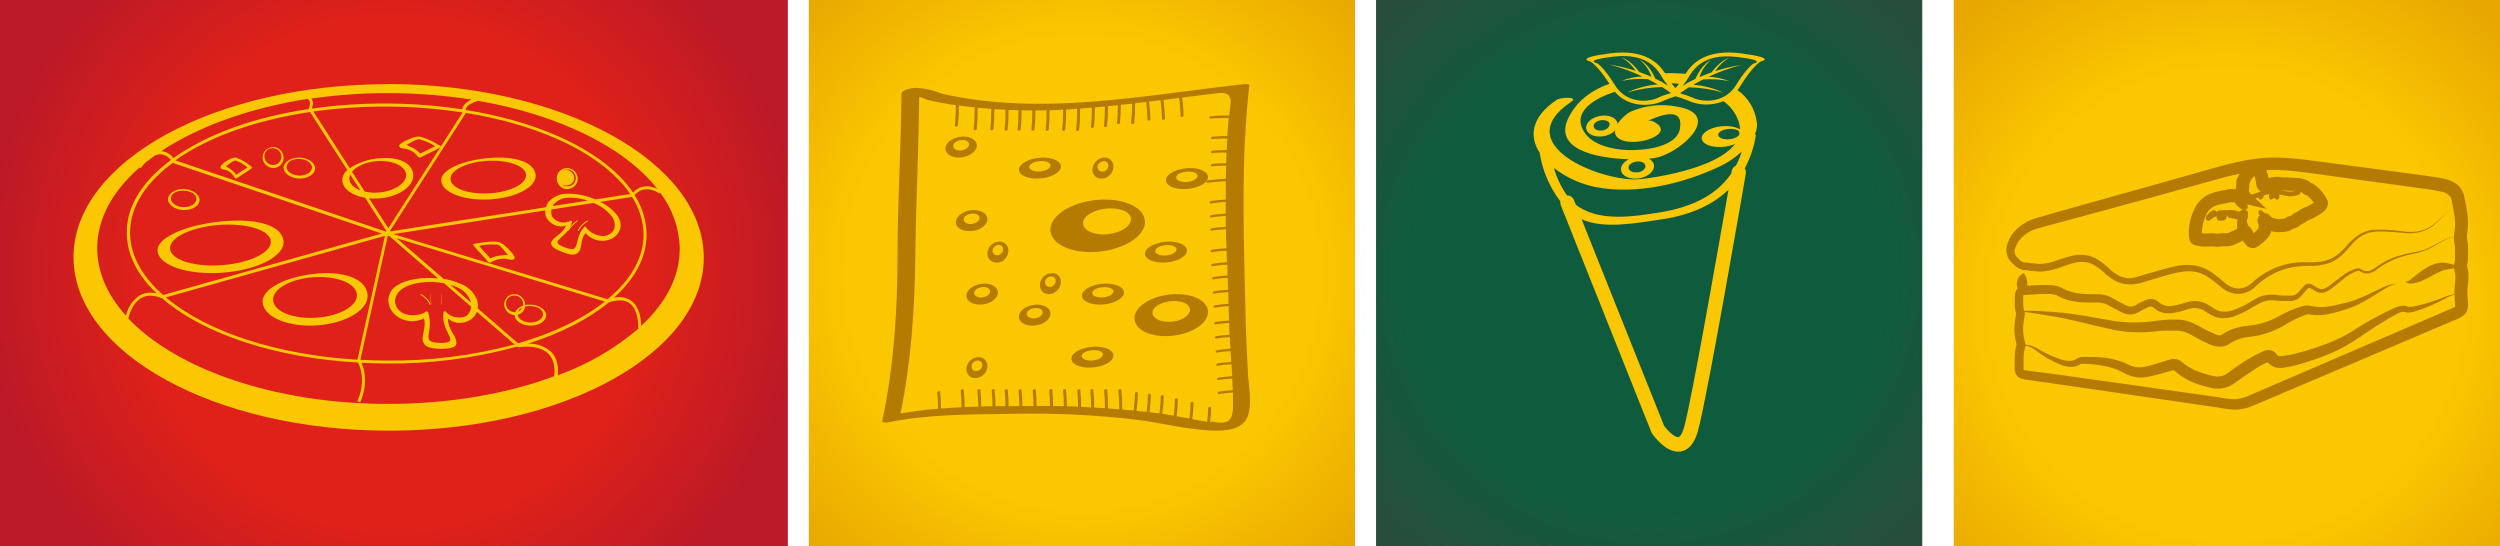 <?xml version="1.0" encoding="UTF-8"?>
<svg width="238px" height="52px" viewBox="0 0 238 52" version="1.1" xmlns="http://www.w3.org/2000/svg" xmlns:xlink="http://www.w3.org/1999/xlink">
    <title>Group 19</title>
    <defs>
        <radialGradient cx="50%" cy="50%" fx="50%" fy="50%" r="70.713%" id="radialGradient-1">
            <stop stop-color="#FBC700" offset="0%"></stop>
            <stop stop-color="#FBC700" offset="61%"></stop>
            <stop stop-color="#E8A800" offset="100%"></stop>
        </radialGradient>
        <radialGradient cx="49.995%" cy="50%" fx="49.995%" fy="50%" r="75.462%" gradientTransform="translate(0.5,0.5),scale(0.693,1),translate(-0.5,-0.5)" id="radialGradient-2">
            <stop stop-color="#E02119" offset="0%"></stop>
            <stop stop-color="#E02119" offset="61%"></stop>
            <stop stop-color="#BB1927" offset="100%"></stop>
        </radialGradient>
        <radialGradient cx="50.004%" cy="50%" fx="50.004%" fy="50%" r="70.701%" id="radialGradient-3">
            <stop stop-color="#0E5B3D" offset="0%"></stop>
            <stop stop-color="#0E5B3D" offset="61%"></stop>
            <stop stop-color="#2C4C3B" offset="100%"></stop>
        </radialGradient>
        <radialGradient cx="49.996%" cy="55.758%" fx="49.996%" fy="55.758%" r="70.709%" id="radialGradient-4">
            <stop stop-color="#FBC700" offset="0%"></stop>
            <stop stop-color="#FBC700" offset="61%"></stop>
            <stop stop-color="#E8A800" offset="100%"></stop>
        </radialGradient>
    </defs>
    <g id="Page-1" stroke="none" stroke-width="1" fill="none" fill-rule="evenodd">
        <g id="NAVBARS-Copy-6" transform="translate(-472, -1526)">
            <g id="Group-19" transform="translate(472, 1526)">
                <rect id="Rectangle" fill="url(#radialGradient-1)" fill-rule="nonzero" x="77" y="0" width="52" height="52"></rect>
                <g id="Rectangle-2" fill="url(#radialGradient-2)" fill-rule="nonzero">
                    <rect id="Rectangle" x="0" y="0" width="75" height="52"></rect>
                </g>
                <rect id="Rectangle" fill="url(#radialGradient-3)" fill-rule="nonzero" x="131" y="0" width="52" height="52"></rect>
                <path d="M90.747,13.939 C90.699,13.674 90.996,13.415 91.418,13.347 C91.841,13.279 92.213,13.415 92.254,13.693 C92.295,13.972 91.995,14.24 91.576,14.315 C91.157,14.389 90.784,14.215 90.747,13.939 Z M92.992,13.752 C92.897,13.211 92.163,12.893 91.34,13.033 C90.516,13.172 89.92,13.716 90.009,14.247 C90.097,14.778 90.825,15.111 91.649,14.966 C92.472,14.82 93.077,14.286 92.992,13.752 L92.992,13.752 Z" id="Shape" fill="#B57A00"></path>
                <path d="M111.688,30.603 C110.71,30.742 109.836,30.421 109.728,29.877 C109.62,29.332 110.325,28.829 111.299,28.693 C112.273,28.557 113.167,28.833 113.271,29.391 C113.375,29.95 112.662,30.481 111.668,30.617 L111.688,30.603 Z M111.139,28.065 C109.211,28.333 107.812,29.423 108.021,30.509 C108.229,31.594 109.94,32.212 111.864,31.933 C113.788,31.654 115.191,30.575 114.979,29.489 C114.766,28.403 113.059,27.792 111.139,28.065 L111.139,28.065 Z" id="Shape" fill="#B57A00"></path>
                <path d="M112.883,16.351 C113.444,16.277 113.952,16.42 114.004,16.692 C114.057,16.963 113.664,17.241 113.1,17.312 C112.535,17.384 112.046,17.218 111.979,16.943 C111.911,16.669 112.315,16.42 112.876,16.351 L112.883,16.351 Z M113.208,17.967 C114.329,17.833 115.111,17.286 114.987,16.749 C114.864,16.211 113.892,15.891 112.79,16.034 C111.687,16.177 110.898,16.715 111.011,17.252 C111.123,17.79 112.094,18.107 113.216,17.967 L113.208,17.967 Z" id="Shape" fill="#B57A00"></path>
                <path d="M95.055,24.284 C94.769,24.359 94.528,24.195 94.493,23.927 C94.459,23.659 94.666,23.421 94.947,23.332 C95.227,23.242 95.474,23.421 95.503,23.682 C95.533,23.942 95.331,24.217 95.055,24.284 Z M94.902,23.034 C94.346,23.161 93.947,23.696 94.006,24.24 C94.065,24.783 94.558,25.073 95.099,24.984 C95.641,24.895 96.045,24.299 95.996,23.771 C95.947,23.242 95.449,22.885 94.902,23.034 Z" id="Shape" fill="#B57A00"></path>
                <path d="M100.057,27.301 C99.772,27.37 99.526,27.202 99.492,26.935 C99.457,26.668 99.664,26.401 99.944,26.333 C100.224,26.264 100.475,26.401 100.504,26.676 C100.534,26.951 100.327,27.24 100.057,27.301 Z M99.9,26.02 C99.354,26.15 98.951,26.706 99.005,27.248 C99.059,27.79 99.551,28.11 100.101,27.965 C100.652,27.82 101.045,27.271 100.996,26.737 C100.947,26.203 100.45,25.867 99.9,26.05 L99.9,26.02 Z" id="Shape" fill="#B57A00"></path>
                <path d="M92.413,20.348 C92.815,20.274 93.217,20.422 93.257,20.689 C93.297,20.956 93,21.235 92.582,21.309 C92.164,21.383 91.779,21.214 91.743,20.943 C91.707,20.672 92,20.417 92.413,20.348 L92.413,20.348 Z M92.654,21.991 C93.458,21.851 94.08,21.305 93.992,20.758 C93.903,20.212 93.164,19.896 92.341,20.031 C91.518,20.167 90.924,20.721 91.008,21.264 C91.092,21.806 91.827,22.098 92.654,21.97 L92.654,21.991 Z" id="Shape" fill="#B57A00"></path>
                <path d="M98.58,30.298 C98.178,30.363 97.776,30.204 97.744,29.932 C97.712,29.659 97.993,29.407 98.423,29.342 C98.853,29.277 99.227,29.415 99.263,29.684 C99.3,29.952 99.002,30.224 98.58,30.298 L98.58,30.298 Z M98.351,29.033 C97.519,29.163 96.924,29.708 97.008,30.253 C97.092,30.798 97.812,31.103 98.652,30.968 C99.493,30.834 100.08,30.293 99.991,29.749 C99.903,29.204 99.167,28.895 98.351,29.033 L98.351,29.033 Z" id="Shape" fill="#B57A00"></path>
                <path d="M97.993,15.946 C97.934,15.659 98.34,15.418 98.887,15.347 C99.435,15.275 99.953,15.421 100.005,15.697 C100.057,15.972 99.662,16.242 99.104,16.313 C98.545,16.385 98.045,16.219 97.986,15.946 L97.993,15.946 Z M99.208,16.973 C100.303,16.835 101.104,16.287 100.989,15.751 C100.873,15.215 99.871,14.891 98.794,15.034 C97.718,15.177 96.902,15.717 97.01,16.253 C97.118,16.789 98.112,17.116 99.212,16.961 L99.208,16.973 Z" id="Shape" fill="#B57A00"></path>
                <path d="M105.105,28.309 C104.546,28.38 104.042,28.215 103.986,27.943 C103.93,27.672 104.322,27.417 104.878,27.352 C105.434,27.286 105.945,27.423 105.997,27.692 C106.049,27.96 105.65,28.235 105.094,28.309 L105.105,28.309 Z M104.796,27.032 C103.676,27.172 102.893,27.715 103.012,28.252 C103.131,28.789 104.102,29.109 105.206,28.966 C106.31,28.823 107.101,28.283 106.989,27.749 C106.878,27.215 105.892,26.895 104.796,27.032 L104.796,27.032 Z" id="Shape" fill="#B57A00"></path>
                <path d="M104.106,34.313 C103.55,34.376 103.051,34.218 102.987,33.947 C102.924,33.675 103.327,33.421 103.878,33.35 C104.43,33.278 104.945,33.421 104.997,33.695 C105.049,33.97 104.65,34.241 104.095,34.313 L104.106,34.313 Z M103.796,33.032 C102.696,33.172 101.899,33.713 102.01,34.25 C102.122,34.787 103.129,35.107 104.21,34.967 C105.291,34.827 106.108,34.29 105.988,33.747 C105.869,33.204 104.896,32.895 103.796,33.032 L103.796,33.032 Z" id="Shape" fill="#B57A00"></path>
                <path d="M109.985,23.944 C109.926,23.675 110.329,23.416 110.885,23.347 C111.441,23.278 111.948,23.421 112.004,23.693 C112.06,23.964 111.661,24.238 111.094,24.309 C110.527,24.381 110.045,24.215 109.974,23.944 L109.985,23.944 Z M111.202,24.969 C112.299,24.832 113.102,24.287 112.99,23.75 C112.878,23.213 111.87,22.893 110.799,23.033 C109.728,23.173 108.892,23.715 109.011,24.25 C109.131,24.784 110.105,25.109 111.202,24.966 L111.202,24.969 Z" id="Shape" fill="#B57A00"></path>
                <path d="M93.053,35.304 C92.766,35.383 92.525,35.225 92.496,34.943 C92.468,34.66 92.66,34.417 92.944,34.344 C93.228,34.27 93.478,34.417 93.518,34.694 C93.558,34.971 93.346,35.259 93.065,35.304 L93.053,35.304 Z M92.898,34.033 C92.35,34.163 91.948,34.717 92.005,35.248 C92.063,35.779 92.551,36.112 93.105,35.965 C93.659,35.818 94.052,35.287 93.994,34.751 C93.937,34.214 93.443,33.892 92.898,34.033 Z" id="Shape" fill="#B57A00"></path>
                <path d="M93.579,28.306 C93.16,28.376 92.786,28.216 92.744,27.946 C92.702,27.676 92.995,27.417 93.417,27.343 C93.839,27.269 94.214,27.417 94.255,27.691 C94.297,27.965 93.998,28.236 93.579,28.306 Z M93.346,27.034 C92.523,27.171 91.924,27.711 92.008,28.243 C92.092,28.776 92.834,29.109 93.657,28.968 C94.48,28.827 95.078,28.286 94.992,27.746 C94.905,27.206 94.169,26.893 93.346,27.034 Z" id="Shape" fill="#B57A00"></path>
                <path d="M104.942,15.356 C105.229,15.282 105.479,15.425 105.517,15.704 C105.554,15.983 105.344,16.273 105.063,16.324 C104.781,16.376 104.534,16.233 104.488,15.949 C104.442,15.664 104.663,15.425 104.939,15.379 L104.942,15.356 Z M105.1,16.985 C105.655,16.848 106.054,16.302 105.994,15.755 C105.934,15.208 105.448,14.895 104.896,15.032 C104.344,15.169 103.95,15.727 104.005,16.262 C104.06,16.797 104.554,17.104 105.1,16.968 L105.1,16.985 Z" id="Shape" fill="#B57A00"></path>
                <path d="M105.625,22.277 C104.366,22.454 103.239,22.044 103.115,21.367 C102.992,20.69 103.888,20.053 105.131,19.882 C106.374,19.711 107.533,20.056 107.656,20.736 C107.78,21.416 106.884,22.103 105.625,22.277 Z M104.03,19.083 C101.559,19.412 99.76,20.785 100.026,22.123 C100.293,23.46 102.49,24.271 104.969,23.917 C107.448,23.562 109.243,22.211 108.973,20.867 C108.703,19.524 106.502,18.732 104.03,19.083 L104.03,19.083 Z" id="Shape" fill="#B57A00"></path>
                <path d="M115.201,40.221 C115.26,39.762 115.291,39.299 115.294,38.836 C115.294,38.681 115.018,38.719 115.018,38.836 C115.009,39.279 114.978,39.721 114.925,40.161 C114.697,40.115 114.451,40.066 114.201,40.032 C113.951,39.998 113.738,39.949 113.503,39.907 C113.574,39.397 113.614,38.882 113.622,38.367 C113.622,38.211 113.339,38.245 113.339,38.367 C113.331,38.862 113.295,39.356 113.231,39.847 C112.828,39.775 112.414,39.703 112.011,39.623 C112.083,39.093 112.124,38.558 112.134,38.022 C112.134,37.871 111.85,37.905 111.85,38.022 C111.841,38.538 111.803,39.052 111.734,39.563 C111.361,39.502 111.026,39.445 110.656,39.392 C110.735,38.838 110.779,38.279 110.787,37.719 C110.787,37.568 110.511,37.602 110.503,37.719 C110.497,38.263 110.457,38.805 110.384,39.343 C110.349,39.339 110.314,39.339 110.279,39.343 L109.432,39.249 C109.508,38.703 109.551,38.153 109.559,37.602 C109.559,37.443 109.276,37.485 109.276,37.621 C109.27,38.154 109.23,38.686 109.156,39.214 C108.835,39.188 108.514,39.154 108.197,39.116 C108.271,38.557 108.314,37.995 108.324,37.432 C108.324,37.273 108.048,37.307 108.048,37.432 C108.04,37.984 107.997,38.535 107.921,39.082 C107.548,39.044 107.175,39.014 106.839,38.991 C106.844,38.367 106.815,37.742 106.753,37.121 C106.735,36.981 106.447,37.057 106.466,37.201 C106.526,37.788 106.555,38.378 106.552,38.968 C106.179,38.942 105.836,38.9 105.477,38.881 C105.485,38.294 105.459,37.706 105.399,37.121 C105.399,36.981 105.097,37.057 105.112,37.201 C105.169,37.754 105.196,38.31 105.194,38.866 L104.164,38.798 C104.17,38.238 104.143,37.678 104.082,37.121 C104.082,36.981 103.78,37.057 103.802,37.201 C103.858,37.727 103.869,38.253 103.877,38.787 C103.56,38.764 103.242,38.753 102.925,38.734 C102.928,38.195 102.9,37.657 102.839,37.121 C102.839,36.981 102.541,37.057 102.556,37.201 C102.608,37.704 102.633,38.209 102.63,38.715 L101.567,38.677 C101.567,38.155 101.541,37.633 101.489,37.114 C101.489,36.974 101.19,37.049 101.201,37.193 C101.257,37.683 101.283,38.176 101.28,38.669 L100.257,38.647 C100.257,38.139 100.231,37.625 100.179,37.114 C100.179,36.974 99.869,37.049 99.888,37.193 C99.939,37.676 99.964,38.161 99.963,38.647 C99.541,38.647 99.112,38.647 98.683,38.647 C98.683,38.139 98.657,37.64 98.605,37.133 C98.578,36.993 98.295,37.068 98.31,37.212 C98.365,37.689 98.392,38.17 98.392,38.65 L97.325,38.65 C97.328,38.145 97.303,37.639 97.25,37.136 C97.232,36.996 96.948,37.072 96.963,37.216 C97.015,37.7 97.026,38.181 97.038,38.666 C96.694,38.666 96.355,38.666 96.015,38.666 C96.015,38.151 95.993,37.636 95.937,37.125 C95.914,36.985 95.631,37.061 95.65,37.204 C95.699,37.69 95.723,38.178 95.72,38.666 C95.403,38.666 95.094,38.666 94.773,38.666 C94.772,38.148 94.743,37.632 94.687,37.117 C94.687,36.977 94.385,37.053 94.407,37.197 C94.458,37.687 94.483,38.18 94.482,38.673 C94.109,38.673 93.777,38.673 93.411,38.703 C93.416,38.174 93.391,37.644 93.336,37.117 C93.336,36.977 93.038,37.053 93.045,37.197 C93.102,37.7 93.13,38.205 93.131,38.711 L91.829,38.756 C91.83,38.211 91.801,37.667 91.743,37.125 C91.743,36.985 91.445,37.061 91.456,37.204 C91.515,37.723 91.542,38.245 91.538,38.768 C90.889,38.802 90.239,38.84 89.586,38.893 C89.589,38.365 89.561,37.838 89.504,37.314 C89.504,37.174 89.206,37.25 89.225,37.394 C89.28,37.901 89.292,38.408 89.299,38.908 C88.098,39.006 86.896,39.161 85.728,39.362 C86.74,34.479 87.075,29.52 87.135,24.547 C87.195,19.436 87.452,14.326 87.508,9.216 C87.752,9.29 87.992,9.38 88.225,9.485 L88.258,9.485 C88.277,9.504 88.302,9.515 88.329,9.515 C89.217,9.72 90.109,9.894 90.993,10.011 C91,10.661 90.971,11.311 90.904,11.957 C90.904,12.108 91.176,12.074 91.195,11.934 C91.259,11.305 91.288,10.673 91.28,10.041 C91.818,10.113 92.366,10.182 92.907,10.238 C92.842,10.24 92.788,10.29 92.78,10.356 C92.789,11.008 92.76,11.66 92.694,12.309 C92.694,12.46 92.967,12.426 92.986,12.286 C93.048,11.638 93.076,10.988 93.068,10.337 C93.072,10.294 93.045,10.255 93.004,10.246 C93.463,10.295 93.918,10.333 94.37,10.367 C94.376,11.015 94.348,11.664 94.284,12.309 C94.262,12.46 94.56,12.426 94.575,12.286 C94.639,11.657 94.667,11.025 94.661,10.393 L95.72,10.446 C95.731,11.078 95.704,11.711 95.638,12.339 C95.638,12.491 95.914,12.456 95.926,12.316 C95.992,11.706 96.02,11.091 96.011,10.477 C96.325,10.477 96.646,10.477 96.963,10.499 C96.967,11.114 96.94,11.728 96.881,12.339 C96.862,12.491 97.157,12.456 97.168,12.316 C97.233,11.716 97.26,11.111 97.25,10.507 L98.28,10.507 C98.284,11.12 98.254,11.733 98.19,12.343 C98.19,12.494 98.47,12.46 98.481,12.32 C98.544,11.718 98.575,11.113 98.575,10.507 L99.634,10.507 C99.642,11.126 99.615,11.746 99.552,12.362 C99.552,12.513 99.817,12.479 99.84,12.339 C99.899,11.727 99.925,11.111 99.918,10.496 C100.347,10.496 100.78,10.462 101.213,10.435 C101.219,11.079 101.188,11.722 101.119,12.362 C101.097,12.513 101.392,12.479 101.407,12.339 C101.478,11.703 101.508,11.064 101.496,10.424 C101.847,10.424 102.19,10.378 102.537,10.356 C102.532,10.373 102.532,10.391 102.537,10.409 C102.548,11.061 102.519,11.713 102.451,12.362 C102.451,12.513 102.72,12.479 102.742,12.339 C102.807,11.691 102.834,11.041 102.824,10.39 C102.826,10.371 102.826,10.352 102.824,10.333 C103.198,10.306 103.571,10.284 103.944,10.246 C103.952,10.858 103.925,11.469 103.862,12.078 C103.862,12.237 104.134,12.203 104.149,12.051 C104.213,11.444 104.242,10.834 104.235,10.223 L105.183,10.14 C105.191,10.759 105.163,11.379 105.1,11.995 C105.1,12.146 105.373,12.112 105.395,11.972 C105.457,11.352 105.483,10.729 105.474,10.106 C105.794,10.076 106.1,10.053 106.421,10.019 C106.421,10.579 106.395,11.154 106.328,11.715 C106.328,11.866 106.6,11.836 106.623,11.692 C106.681,11.123 106.707,10.552 106.701,9.981 L107.776,9.867 C107.78,10.484 107.749,11.101 107.682,11.715 C107.682,11.866 107.955,11.836 107.973,11.692 C108.039,11.073 108.068,10.451 108.059,9.829 L109.111,9.708 C109.189,10.264 109.232,10.824 109.242,11.385 C109.242,11.537 109.514,11.499 109.514,11.363 C109.509,10.796 109.467,10.231 109.388,9.67 L110.481,9.534 C110.566,10.122 110.615,10.715 110.626,11.31 C110.626,11.465 110.906,11.431 110.906,11.31 C110.893,10.709 110.844,10.11 110.761,9.515 C111.261,9.447 111.761,9.387 112.253,9.326 C112.335,9.892 112.381,10.462 112.391,11.033 C112.391,11.181 112.671,11.147 112.671,11.01 C112.664,10.433 112.618,9.856 112.533,9.284 C113.652,9.144 114.809,9.001 115.947,8.868 C117.533,8.679 117.16,9.818 117.007,10.999 C116.431,10.985 115.856,11.005 115.283,11.06 C115.115,11.06 115.063,11.31 115.253,11.283 C115.826,11.231 116.402,11.214 116.977,11.23 L116.977,11.23 C116.924,11.802 116.876,12.366 116.839,12.952 C116.372,12.948 115.905,12.968 115.439,13.013 C115.283,13.032 115.219,13.259 115.439,13.236 C115.906,13.191 116.369,13.183 116.842,13.183 C116.82,13.562 116.798,13.94 116.783,14.289 C116.334,14.283 115.886,14.302 115.439,14.345 C115.272,14.368 115.219,14.591 115.417,14.572 C115.865,14.53 116.314,14.513 116.764,14.519 C116.764,14.864 116.742,15.208 116.73,15.545 C116.29,15.545 115.854,15.545 115.417,15.602 C115.257,15.602 115.204,15.852 115.417,15.829 C115.861,15.787 116.298,15.772 116.73,15.772 C116.73,16.189 116.708,16.605 116.701,17.025 C116.131,17.044 115.563,17.094 114.999,17.177 C114.839,17.203 114.779,17.434 114.977,17.404 C115.546,17.322 116.119,17.27 116.693,17.249 C116.693,17.4 116.693,17.544 116.693,17.691 C116.693,18.131 116.693,18.566 116.693,19.001 C116.219,19.028 115.753,19.062 115.29,19.134 C115.13,19.168 115.078,19.399 115.264,19.365 C115.736,19.291 116.212,19.245 116.689,19.224 C116.689,19.603 116.689,19.982 116.689,20.334 C116.238,20.368 115.79,20.398 115.339,20.47 C115.178,20.496 115.126,20.731 115.313,20.697 C115.769,20.626 116.228,20.579 116.689,20.557 C116.689,20.905 116.689,21.25 116.689,21.598 C116.25,21.618 115.811,21.661 115.376,21.727 C115.216,21.753 115.163,21.984 115.376,21.954 C115.82,21.885 116.267,21.84 116.716,21.817 C116.716,22.427 116.734,23.029 116.757,23.634 C116.298,23.661 115.846,23.702 115.391,23.771 C115.231,23.805 115.178,24.032 115.391,24.001 C115.851,23.928 116.314,23.881 116.779,23.861 C116.779,24.24 116.779,24.596 116.805,24.971 C116.356,24.991 115.909,25.038 115.466,25.111 C115.305,25.137 115.253,25.36 115.466,25.334 C115.918,25.262 116.374,25.217 116.831,25.198 C116.831,25.535 116.854,25.879 116.865,26.227 C116.428,26.258 115.984,26.292 115.536,26.367 C115.38,26.394 115.324,26.625 115.51,26.591 C115.962,26.52 116.416,26.473 116.872,26.451 C116.872,26.829 116.898,27.208 116.91,27.586 C116.468,27.607 116.029,27.653 115.592,27.722 C115.439,27.756 115.383,27.98 115.592,27.946 C116.04,27.874 116.48,27.836 116.928,27.809 C116.928,28.188 116.958,28.567 116.962,28.922 C116.529,28.949 116.104,28.987 115.667,29.055 C115.507,29.081 115.458,29.312 115.648,29.282 C116.089,29.21 116.529,29.172 116.965,29.142 C116.98,29.566 116.992,29.986 116.999,30.402 L116.999,30.52 C116.581,30.542 116.16,30.58 115.738,30.645 C115.578,30.675 115.525,30.906 115.712,30.876 C116.145,30.804 116.581,30.77 117.01,30.739 C117.01,31.118 117.033,31.496 117.051,31.875 C116.63,31.892 116.21,31.934 115.794,32 C115.641,32.026 115.578,32.257 115.794,32.223 C116.219,32.163 116.645,32.117 117.081,32.094 C117.081,32.473 117.115,32.851 117.141,33.196 C116.719,33.226 116.29,33.268 115.876,33.336 C115.712,33.366 115.66,33.593 115.854,33.563 C116.282,33.492 116.715,33.445 117.148,33.423 C117.174,33.767 117.193,34.116 117.212,34.464 C116.781,34.479 116.351,34.521 115.924,34.589 C115.764,34.615 115.712,34.85 115.924,34.816 C116.362,34.748 116.803,34.702 117.245,34.68 C117.245,35.058 117.29,35.437 117.312,35.815 C116.872,35.846 116.436,35.876 116.007,35.948 C115.842,35.978 115.79,36.209 115.984,36.171 C116.428,36.099 116.872,36.073 117.316,36.039 C117.316,36.417 117.346,36.796 117.357,37.151 C116.923,37.172 116.489,37.215 116.059,37.28 C115.906,37.314 115.842,37.541 116.059,37.511 C116.496,37.438 116.937,37.392 117.38,37.371 C117.38,37.837 117.38,38.31 117.38,38.772 C117.35,40.388 116.518,40.35 115.376,40.134 L115.201,40.221 Z M118.824,35.83 C118.674,33.351 118.592,30.91 118.536,28.43 C118.383,21.617 118.163,14.902 118.939,8.115 C118.939,7.967 118.503,8.001 118.458,8.009 C108.899,9.057 99.272,11.075 89.728,8.936 C88.93,8.603 88.083,8.408 87.221,8.361 C86.926,8.361 85.818,8.508 85.818,8.94 C85.788,14.024 85.445,19.107 85.445,24.191 C85.445,29.49 85.109,34.816 84.005,40.017 C83.941,40.32 84.542,40.21 84.676,40.183 C88.501,39.404 92.68,39.464 96.571,39.392 C100.422,39.315 104.274,39.5 108.1,39.945 C110.272,40.199 112.417,40.77 114.604,40.937 C115.723,41.031 117.372,41.134 118.316,40.327 C119.38,39.426 118.906,37.023 118.827,35.819 L118.824,35.83 Z" id="Shape" fill="#B57A00"></path>
                <path d="M166.969,6.026 C166.969,6.026 166.332,6.371 165.278,8.089 C164.225,9.807 162.188,9.792 161.127,9.292 C160.771,9.143 160.407,9.017 160.036,8.914 C160.036,8.914 159.988,8.88 159.962,8.853 C160.125,8.736 160.408,8.547 160.781,8.312 C161.895,8.336 163.002,8.509 164.072,8.827 C163.164,8.401 162.188,8.144 161.19,8.07 C161.469,7.911 161.775,7.744 162.121,7.567 C162.964,7.502 163.811,7.558 164.638,7.733 C164.007,7.476 163.337,7.333 162.657,7.309 C163.667,6.834 164.718,6.454 165.796,6.174 C164.948,6.306 164.111,6.506 163.294,6.772 L163.294,6.772 C163.628,6.246 164.083,5.811 164.619,5.504 C163.875,5.739 163.216,6.518 162.929,6.897 C162.557,7.022 162.155,7.181 161.76,7.351 L161.797,7.317 C161.999,6.688 162.377,6.134 162.884,5.72 C162.102,6.098 161.604,7.052 161.395,7.51 C160.972,7.706 160.563,7.933 160.17,8.187 C160.363,7.961 160.537,7.719 160.691,7.464 C161.09,6.821 161.991,5.023 165.356,5.421 C168.301,5.761 166.931,6.057 166.931,6.057 L166.969,6.026 Z M157.888,9.292 C156.819,9.792 154.794,9.826 153.729,8.089 C152.664,6.352 152.046,6.026 152.046,6.026 C152.046,6.026 150.669,5.731 153.61,5.39 C156.979,4.993 157.888,6.791 158.279,7.434 C158.434,7.687 158.607,7.929 158.796,8.157 C158.407,7.903 158.002,7.677 157.583,7.479 C157.381,7.022 156.89,6.075 156.093,5.689 C156.611,6.099 157,6.654 157.21,7.286 L157.24,7.321 C156.868,7.15 156.451,6.991 156.075,6.866 C155.788,6.488 155.133,5.708 154.381,5.474 C154.919,5.78 155.375,6.215 155.71,6.742 L155.71,6.742 C154.895,6.475 154.061,6.276 153.215,6.144 C154.294,6.423 155.344,6.803 156.354,7.279 C155.673,7.301 155.002,7.445 154.369,7.703 C155.197,7.527 156.044,7.471 156.886,7.536 C157.229,7.714 157.545,7.881 157.821,8.04 C156.825,8.112 155.851,8.368 154.947,8.796 C156.014,8.48 157.118,8.309 158.23,8.289 C158.603,8.524 158.878,8.709 159.046,8.831 C159.046,8.857 158.997,8.872 158.982,8.891 C158.611,8.993 158.247,9.119 157.892,9.27 L157.888,9.292 Z M159.835,7.979 C159.723,8.134 159.612,8.263 159.504,8.388 C159.392,8.255 159.265,8.104 159.131,7.93 C159.377,7.93 159.597,7.953 159.831,7.979 L159.835,7.979 Z M160.334,40.646 C160.129,41.376 159.898,41.6 159.79,41.615 C159.481,41.668 158.83,41.096 158.417,40.525 L150.568,20.869 C152.683,21.856 155.9,21.202 157.985,20.914 C160.591,20.558 162.892,19.662 164.549,18.068 C163.648,23.234 161.067,37.971 160.334,40.646 L160.334,40.646 Z M151.871,17.803 C150.441,17.51 149.094,16.891 147.932,15.994 C148.199,16.934 148.624,17.82 149.187,18.613 C149.473,18.599 149.736,18.773 149.838,19.045 L150.017,19.491 C150.106,19.559 150.196,19.627 150.293,19.688 C152.452,21.119 155.624,20.608 158.067,20.21 C160.982,19.73 163.368,18.636 164.817,16.52 C164.843,16.373 164.858,16.29 164.861,16.278 C164.899,16.045 165.052,15.849 165.267,15.76 C165.488,15.336 165.671,14.892 165.814,14.435 C165.242,14.962 164.6,15.405 163.908,15.752 C160.397,17.467 155.762,18.583 151.871,17.803 L151.871,17.803 Z M155.926,16.392 C155.483,16.467 155.092,16.293 155.04,16.013 C154.988,15.733 155.315,15.461 155.751,15.389 C156.186,15.317 156.592,15.468 156.637,15.767 C156.682,16.066 156.369,16.339 155.926,16.414 L155.926,16.392 Z M165.744,5.08 C162.285,4.637 161.034,6.132 160.449,7.037 C159.806,6.967 159.159,6.945 158.513,6.972 C157.918,6.064 156.652,4.649 153.267,5.08 C149.768,5.534 151.406,5.856 151.406,5.856 C151.406,5.856 152.091,6.212 153.208,7.971 C151.532,8.592 150.3,9.485 149.485,10.904 C147.564,14.17 151.871,15.067 155.069,15.162 C154.563,15.415 154.258,15.82 154.325,16.221 C154.407,16.782 155.189,17.118 156.049,16.978 C156.909,16.838 157.538,16.267 157.46,15.703 C157.401,15.435 157.216,15.214 156.964,15.113 C157.3,15.079 157.586,15.029 157.791,14.988 C160.025,14.45 164.098,10.908 159.653,10.151 C158.171,9.856 156.636,10.022 155.248,10.628 C154.589,10.923 152.966,12.52 154.183,13.236 C155.673,14.129 159.891,12.683 157.27,11.514 C157.135,11.472 156.991,11.472 156.857,11.514 C158.167,10.927 160.256,10.147 159.936,12.21 C159.615,14.273 155.643,14.397 154.317,14.242 C152.828,14.068 151.223,13.565 150.624,12.21 C149.879,10.541 151.827,9.357 153.729,8.74 C155.036,10.253 157.143,10.17 158.305,9.618 C158.701,9.443 159.108,9.292 159.522,9.167 C159.93,9.281 160.33,9.42 160.721,9.584 C161.786,10.058 162.995,10.075 164.072,9.629 C164.624,10.022 165.067,10.554 165.356,11.173 C167.415,15.381 158.148,16.895 155.982,17.065 C152.545,17.327 143.498,13.784 149.567,9.697 C150.348,9.171 148.576,9.254 148.189,9.512 C145.724,11.173 145.583,13.012 146.577,14.545 C146.836,16.232 147.514,17.823 148.546,19.17 C148.524,19.297 148.54,19.429 148.591,19.548 L157.199,41.119 C157.217,41.167 157.241,41.213 157.27,41.255 C157.478,41.558 158.536,43 159.761,43 C159.852,42.998 159.942,42.991 160.032,42.977 C160.777,42.841 161.332,42.183 161.652,41.013 C162.557,37.709 166.056,17.38 166.205,16.513 C166.234,16.343 166.198,16.169 166.105,16.025 C166.619,15.069 166.971,14.031 167.144,12.956 C167.157,12.88 167.134,12.802 167.08,12.747 C167.243,12.393 167.3,11.999 167.244,11.612 C167.085,10.385 166.42,9.284 165.416,8.585 C165.498,8.475 165.576,8.357 165.658,8.233 C166.875,6.234 167.628,5.845 167.628,5.845 C167.628,5.845 169.243,5.534 165.744,5.08 Z" id="Shape" fill="#FBC700"></path>
                <path d="M164.481,12.286 C165.03,12.215 165.544,12.357 165.602,12.633 C165.66,12.909 165.254,13.178 164.698,13.249 C164.141,13.32 163.643,13.152 163.581,12.882 C163.519,12.612 163.925,12.357 164.481,12.289 L164.481,12.286 Z M164.207,13.966 C165.305,13.83 166.105,13.288 165.989,12.751 C165.873,12.215 164.895,11.895 163.789,12.031 C162.684,12.168 161.895,12.719 162.011,13.252 C162.127,13.786 163.109,14.109 164.207,13.966 Z" id="Shape" fill="#FBC700"></path>
                <path d="M152.548,12.414 C152.127,12.481 151.756,12.32 151.716,12.051 C151.676,11.782 151.966,11.523 152.381,11.453 C152.795,11.384 153.185,11.523 153.228,11.795 C153.271,12.067 152.968,12.342 152.548,12.427 L152.548,12.414 Z M152.347,11.033 C151.518,11.169 150.924,11.719 151.008,12.25 C151.091,12.781 151.83,13.107 152.656,12.968 C153.481,12.829 154.078,12.282 153.992,11.747 C153.905,11.213 153.169,10.893 152.347,11.033 L152.347,11.033 Z" id="Shape" fill="#FBC700"></path>
                <path d="M64.003,12.997 L64.003,12.997 C63.996,13.002 63.996,13.007 64.003,12.997 Z" id="Path" fill="#FBC700"></path>
                <path d="M61.032,31.013 C61.032,30.408 60.899,29.277 60.157,28.675 C59.658,28.316 59.027,28.198 58.433,28.353 C58.608,28.192 58.779,28.038 58.951,27.866 C60.667,26.156 61.542,24.301 61.554,22.361 C61.546,21.016 61.149,19.702 60.412,18.581 C60.623,18.315 60.917,18.127 61.245,18.048 C61.784,17.96 62.334,18.099 62.768,18.431 L62.829,18.324 C64.014,19.862 64.674,21.745 64.709,23.691 C64.709,26.375 63.369,28.855 61.055,31.013 L61.032,31.013 Z M12.222,30.3 C12.336,29.821 12.663,28.836 13.428,28.383 C13.946,28.073 14.6,28.069 15.369,28.383 L15.419,28.383 L15.419,28.383 C19.392,31.834 26.277,34.073 34.094,34.517 C34.46,35.31 34.559,36.201 34.376,37.055 C34.302,37.451 34.182,37.837 34.018,38.205 L34.284,38.313 C34.459,37.923 34.587,37.514 34.665,37.093 C34.841,36.237 34.755,35.346 34.418,34.54 C35.179,34.575 35.94,34.605 36.724,34.605 C40.946,34.656 45.153,34.114 49.226,32.995 L49.303,33.06 L49.371,33.06 C49.371,33.06 51.221,32.723 52.191,33.662 C52.678,34.13 52.872,34.862 52.762,35.817 C48.267,37.488 42.821,38.454 36.93,38.451 C26.117,38.451 16.758,35.123 12.191,30.296 L12.222,30.3 Z M9.257,23.622 C9.257,25.922 10.235,28.104 11.993,30.051 C12.162,29.27 12.621,28.585 13.276,28.134 C13.783,27.85 14.382,27.783 14.939,27.946 C14.821,27.839 14.722,27.736 14.616,27.636 C12.911,25.907 12.062,24.044 12.069,22.096 C12.077,20.149 12.96,18.316 14.677,16.595 C15.176,16.106 15.708,15.652 16.267,15.234 C16.05,14.937 15.724,14.741 15.362,14.69 C15.14,14.673 14.919,14.72 14.722,14.824 C14.422,15.039 14.128,15.257 13.851,15.476 C13.706,15.633 13.55,15.809 13.39,16.012 L13.299,15.936 C10.741,18.178 9.257,20.804 9.257,23.603 L9.257,23.622 Z M44.907,9.487 C44.565,9.613 44.271,9.846 44.069,10.151 C44.049,10.207 44.033,10.265 44.02,10.323 C44.018,10.354 44.018,10.385 44.02,10.415 C41.657,10.052 39.27,9.865 36.88,9.855 C34.471,9.839 32.064,10.002 29.679,10.342 C29.715,10.251 29.744,10.158 29.767,10.062 C29.825,9.829 29.781,9.582 29.645,9.384 C32.078,9.032 34.533,8.857 36.99,8.863 C39.642,8.866 42.29,9.075 44.911,9.487 L44.907,9.487 Z M57.847,28.475 C58.17,28.215 58.471,27.939 58.753,27.663 C60.416,26.003 61.253,24.212 61.268,22.361 C61.252,21.074 60.869,19.819 60.165,18.746 C59.784,18.811 58.68,18.976 57.143,19.221 C57.776,19.516 58.332,19.956 58.768,20.505 C59.077,20.904 59.166,21.433 59.004,21.912 C58.828,22.317 58.497,22.634 58.087,22.79 C57.258,23.106 56.322,22.867 55.742,22.192 C55.696,22.257 55.639,22.319 55.601,22.384 C55.51,22.557 55.443,22.741 55.4,22.932 C55.373,23.055 55.354,23.166 55.339,23.281 C55.323,23.396 55.301,23.48 55.278,23.576 C55.243,23.818 55.104,24.031 54.897,24.159 C54.619,24.301 54.189,24.251 53.497,23.975 C52.804,23.699 52.5,23.476 52.473,23.208 C52.461,23.172 52.461,23.133 52.473,23.097 C52.519,22.882 52.758,22.683 53.021,22.464 C53.323,22.263 53.582,22.002 53.782,21.698 C53.816,21.625 53.835,21.54 53.866,21.468 C53.648,21.559 53.408,21.583 53.177,21.537 C52.67,21.451 52.233,21.13 51.997,20.67 C51.913,20.47 51.881,20.25 51.906,20.034 C45.672,21.008 38.128,22.184 37.443,22.288 C38.585,22.637 56.922,28.211 57.824,28.483 L57.847,28.475 Z M45.466,29.346 L49.322,32.685 C52.629,31.726 55.476,30.385 57.577,28.705 L37.752,22.671 L42.227,26.543 C42.787,26.627 43.332,26.787 43.849,27.019 C44.585,27.291 45.166,27.874 45.44,28.613 C45.505,28.852 45.514,29.103 45.466,29.346 L45.466,29.346 Z M42.886,27.115 L44.831,28.801 C44.831,28.751 44.82,28.701 44.796,28.656 C44.562,28.043 44.079,27.56 43.468,27.329 C43.28,27.243 43.085,27.171 42.886,27.115 L42.886,27.115 Z M44.831,29.177 L42.277,26.965 C40.869,26.704 39.232,26.877 38.361,27.46 C37.936,27.706 37.654,28.142 37.599,28.633 C37.607,28.985 37.759,29.319 38.018,29.557 C38.589,30.174 39.955,30.135 40.553,29.656 C40.592,29.64 40.636,29.64 40.675,29.656 C40.719,29.676 40.753,29.714 40.77,29.76 C40.835,29.988 40.881,30.221 40.907,30.457 C40.941,30.82 40.922,31.186 40.85,31.542 C40.796,31.903 40.735,32.221 40.895,32.393 C41.055,32.566 41.375,32.639 41.934,32.643 C42.494,32.646 42.76,32.589 42.848,32.436 C42.935,32.282 42.779,31.991 42.627,31.669 C42.421,31.303 42.28,30.903 42.212,30.488 C42.191,30.246 42.191,30.002 42.212,29.76 C42.215,29.711 42.247,29.669 42.292,29.652 C42.333,29.627 42.385,29.627 42.425,29.652 L42.482,29.71 C42.676,29.926 42.925,30.084 43.202,30.166 C43.624,30.254 44.195,30.285 44.515,29.978 C44.704,29.764 44.822,29.496 44.853,29.211 L44.831,29.177 Z M36.926,22.422 C36.648,23.668 34.391,33.858 34.311,34.253 C35.11,34.295 35.932,34.322 36.762,34.326 C40.888,34.376 45.002,33.86 48.99,32.792 L45.39,29.675 C45.315,29.904 45.184,30.109 45.01,30.273 C44.558,30.667 43.949,30.825 43.365,30.699 C43.096,30.644 42.848,30.511 42.654,30.316 C42.644,30.409 42.644,30.502 42.654,30.595 C42.738,31.015 42.899,31.416 43.129,31.776 C43.327,32.042 43.441,32.361 43.457,32.692 C43.45,32.737 43.437,32.781 43.419,32.823 C43.282,33.091 42.852,33.206 41.988,33.206 C41.124,33.206 40.64,33.064 40.408,32.781 C40.238,32.555 40.183,32.263 40.26,31.991 C40.26,31.887 40.302,31.769 40.321,31.646 C40.34,31.523 40.374,31.389 40.389,31.262 C40.434,31.038 40.445,30.808 40.423,30.58 C40.423,30.496 40.374,30.404 40.355,30.312 C39.438,30.785 38.326,30.632 37.569,29.928 C37.197,29.578 36.981,29.092 36.968,28.579 C36.989,27.988 37.313,27.45 37.824,27.157 C38.711,26.582 40.245,26.359 41.698,26.501 L37.131,22.529 L37.108,22.491 L36.933,22.445 L36.926,22.422 Z M44.043,10.707 C41.672,10.341 39.278,10.154 36.88,10.147 C34.523,10.133 32.167,10.289 29.832,10.615 L33.299,16.012 C34.158,15.454 35.144,15.128 36.165,15.065 C38.033,14.901 39.259,15.548 39.343,16.63 C39.426,17.711 37.999,18.73 36.134,18.884 C35.804,18.914 35.471,18.914 35.141,18.884 L36.971,21.728 C38.273,19.693 43.677,11.282 44.043,10.707 L44.043,10.707 Z M33.512,16.35 C33.927,15.84 34.798,15.433 35.833,15.345 C37.325,15.219 38.593,15.79 38.661,16.603 C38.73,17.415 37.577,18.197 36.088,18.324 C35.633,18.366 35.174,18.339 34.726,18.243 C34.345,17.63 33.927,16.994 33.512,16.35 L33.512,16.35 Z M34.311,18.117 C33.702,17.895 33.299,17.519 33.265,17.063 C33.252,16.912 33.279,16.76 33.341,16.622 L34.311,18.117 L34.311,18.117 Z M29.512,10.653 L33.063,16.196 C32.755,16.436 32.579,16.809 32.587,17.201 C32.648,18.006 33.55,18.627 34.76,18.83 L36.785,21.993 C36.77,22.011 36.76,22.032 36.755,22.054 C35.232,21.537 17.953,15.694 16.697,15.269 C19.833,13.034 24.34,11.435 29.512,10.668 L29.512,10.653 Z M54.01,18.439 C54.927,18.43 55.835,18.617 56.675,18.987 L60.001,18.473 C59.651,17.958 59.253,17.476 58.813,17.036 C55.826,13.969 50.593,11.768 44.351,10.749 C43.894,11.462 38.239,20.264 37.12,21.997 C37.13,22.006 37.138,22.018 37.143,22.031 C38.829,21.763 46.06,20.636 51.986,19.731 C52.031,19.544 52.113,19.368 52.225,19.213 C52.683,18.709 53.336,18.429 54.014,18.447 L54.01,18.439 Z M52.614,19.616 C52.644,19.553 52.681,19.494 52.724,19.44 C53.107,19.029 53.646,18.804 54.205,18.822 C54.798,18.81 55.388,18.904 55.948,19.102 C54.947,19.252 53.813,19.428 52.614,19.616 L52.614,19.616 Z M54.429,21.027 C54.463,21.053 54.475,21.098 54.46,21.138 C54.402,21.338 54.322,21.531 54.22,21.713 C54.03,22.024 53.789,22.3 53.508,22.529 C53.264,22.748 53.067,22.936 53.078,23.078 C53.089,23.22 53.325,23.377 53.744,23.538 C54.163,23.699 54.505,23.764 54.65,23.683 C54.794,23.603 54.89,23.327 54.966,23.009 C55.02,22.704 55.119,22.41 55.259,22.135 C55.358,21.956 55.47,21.784 55.594,21.621 C55.619,21.588 55.659,21.57 55.7,21.571 C55.739,21.567 55.776,21.587 55.795,21.621 C56.115,22.2 57.188,22.671 57.839,22.388 C58.124,22.278 58.355,22.061 58.482,21.782 C58.595,21.372 58.504,20.932 58.239,20.601 C57.785,20.026 57.186,19.585 56.503,19.325 C55.335,19.501 53.965,19.708 52.515,19.942 C52.458,20.159 52.47,20.388 52.549,20.597 C52.772,20.932 53.136,21.145 53.535,21.172 C53.782,21.199 54.031,21.155 54.254,21.046 L54.315,21.015 C54.354,21.004 54.397,21.012 54.429,21.038 L54.429,21.027 Z M29.31,9.426 C29.346,9.457 29.381,9.491 29.413,9.526 C29.554,9.71 29.542,9.97 29.394,10.323 L29.367,10.385 C24.18,11.151 19.67,12.8 16.511,15.054 C16.252,14.687 15.851,14.447 15.407,14.395 L15.339,14.395 C18.878,12.044 23.738,10.281 29.31,9.411 L29.31,9.426 Z M14.848,27.444 C15.061,27.659 15.289,27.877 15.529,28.084 L36.343,22.234 L16.458,15.514 L16.458,15.495 C15.907,15.901 15.386,16.345 14.897,16.825 C13.242,18.473 12.393,20.275 12.385,22.119 C12.378,23.963 13.2,25.765 14.848,27.444 L14.848,27.444 Z M15.792,28.311 C19.716,31.615 26.421,33.797 34.029,34.245 L36.644,22.453 L15.792,28.311 Z M60.766,31.297 C60.766,30.914 60.766,29.541 60.005,28.916 C59.537,28.533 58.863,28.498 57.969,28.786 C55.993,30.396 53.352,31.738 50.269,32.715 C51.057,32.683 51.828,32.949 52.431,33.459 C52.964,33.973 53.192,34.736 53.105,35.725 C55.901,34.724 58.497,33.224 60.766,31.297 L60.766,31.297 Z M62.597,18.01 C59.491,14.034 53.245,10.937 45.516,9.599 C45.135,9.71 44.522,9.955 44.374,10.289 C44.359,10.32 44.347,10.354 44.34,10.388 L44.34,10.469 C50.665,11.485 55.993,13.747 59.046,16.844 C59.495,17.306 59.905,17.805 60.271,18.335 C60.511,18.056 60.834,17.861 61.192,17.78 C61.676,17.683 62.179,17.765 62.608,18.01 L62.597,18.01 Z M37.013,8.012 C20.446,7.988 7.008,15.357 7,24.473 C6.992,33.59 20.401,40.981 36.975,41 C53.55,41.019 66.985,33.647 67,24.542 C67.015,15.437 53.561,8.019 36.987,8 L37.013,8.012 Z" id="Shape" fill="#FBC700"></path>
                <path d="M21.167,25.24 C18.52,25.443 16.293,24.756 16.194,23.696 C16.095,22.636 18.166,21.625 20.817,21.418 C23.468,21.212 25.688,21.899 25.786,22.956 C25.885,24.013 23.822,25.03 21.167,25.24 L21.167,25.24 Z M21.412,21.052 C18.104,21.305 14.876,22.509 15.004,23.903 C15.131,25.297 17.925,26.214 21.237,25.957 C24.548,25.7 27.13,24.363 26.995,22.956 C26.86,21.549 24.727,20.788 21.408,21.052 L21.412,21.052 Z" id="Shape" fill="#FBC700"></path>
                <path d="M30.177,30.24 C27.975,30.408 26.107,29.68 26,28.615 C25.892,27.551 27.593,26.556 29.802,26.395 C32.012,26.234 33.884,26.956 33.979,28.024 C34.075,29.092 32.387,30.083 30.177,30.24 Z M30.292,26.038 C27.541,26.241 24.877,27.397 25.004,28.805 C25.132,30.212 27.489,31.179 30.244,30.972 C33,30.766 35.122,29.463 34.995,28.062 C34.867,26.661 33.055,25.825 30.292,26.031 L30.292,26.038 Z" id="Shape" fill="#FBC700"></path>
                <path d="M46.65,18.401 C44.656,18.529 42.986,17.946 42.894,17.095 C42.803,16.243 44.333,15.448 46.319,15.317 C48.304,15.187 49.995,15.77 50.082,16.618 C50.17,17.466 48.647,18.267 46.65,18.401 Z M46.761,15.024 C44.278,15.19 41.874,16.119 42.005,17.244 C42.137,18.37 44.234,19.143 46.722,18.978 C49.209,18.813 51.107,17.771 50.995,16.646 C50.884,15.52 49.249,14.862 46.761,15.024 Z" id="Shape" fill="#FBC700"></path>
                <path d="M39.943,13.259 L40.124,13.324 C40.591,13.456 41.03,13.654 41.424,13.912 C41.185,14.046 40.938,14.17 40.699,14.284 C40.46,14.397 40.228,14.507 40.005,14.627 C39.739,14.324 39.389,14.087 38.99,13.94 C38.878,13.888 38.785,13.833 38.681,13.785 L38.716,13.785 C39.059,13.613 39.646,13.214 39.943,13.255 L39.943,13.259 Z M38.824,14.222 C39.221,14.348 39.559,14.59 39.781,14.909 C39.816,14.952 39.866,14.982 39.924,14.995 C39.978,15.007 40.036,14.997 40.082,14.968 C40.35,14.813 40.629,14.672 40.915,14.545 C41.274,14.385 41.62,14.205 41.953,14.005 C42.011,13.967 41.999,14.094 41.999,14.029 C41.998,13.966 41.962,13.908 41.903,13.874 L41.775,13.802 C41.229,13.453 40.623,13.185 39.981,13.008 C39.557,12.949 38.967,13.238 38.523,13.448 L38.357,13.534 C38.357,13.534 38.357,13.534 38.334,13.554 L38.145,13.689 L38.068,13.737 C38.034,13.767 38.012,13.805 38.002,13.847 C37.999,13.859 37.999,13.872 38.002,13.885 C38.003,13.94 38.029,13.992 38.076,14.029 C38.307,14.211 38.596,14.118 38.824,14.211 L38.824,14.222 Z" id="Shape" fill="#FBC700"></path>
                <path d="M22.455,15.281 L22.592,15.349 C22.939,15.48 23.264,15.679 23.554,15.937 C23.375,16.061 23.198,16.182 23.012,16.291 C22.826,16.401 22.656,16.518 22.487,16.646 C22.285,16.347 22.023,16.112 21.724,15.963 C21.644,15.918 21.57,15.869 21.493,15.82 C21.502,15.818 21.512,15.818 21.522,15.82 C21.778,15.65 22.224,15.254 22.442,15.296 L22.455,15.281 Z M21.047,16.035 C21.227,16.197 21.438,16.129 21.611,16.224 C21.91,16.353 22.165,16.594 22.336,16.91 C22.358,16.955 22.395,16.987 22.439,16.997 C22.482,17.006 22.527,16.995 22.564,16.967 C22.756,16.816 22.964,16.687 23.182,16.544 C23.453,16.388 23.715,16.211 23.964,16.012 C24.006,15.975 24,16.095 24,16.012 C23.998,15.955 23.973,15.901 23.932,15.869 L23.833,15.79 C23.423,15.447 22.97,15.183 22.49,15.009 C22.169,14.945 21.714,15.232 21.39,15.447 L21.262,15.526 C21.262,15.526 21.262,15.548 21.262,15.552 L21.121,15.684 L21.063,15.733 C21.034,15.759 21.014,15.797 21.009,15.839 C21.009,15.839 21.009,15.865 21.009,15.877 C20.989,15.943 21.004,16.017 21.047,16.065 L21.047,16.035 Z" id="Shape" fill="#FBC700"></path>
                <path d="M47.984,24.302 C47.526,24.299 47.075,24.404 46.678,24.606 C46.513,24.396 46.333,24.204 46.154,24.016 C45.975,23.827 45.779,23.617 45.61,23.407 C46.107,23.286 46.625,23.243 47.14,23.282 L47.353,23.282 C47.663,23.346 48.042,23.937 48.321,24.226 C48.333,24.235 48.344,24.245 48.352,24.256 C48.228,24.256 48.104,24.284 47.984,24.29 L47.984,24.302 Z M48.931,24.347 L48.797,24.15 C48.797,24.15 48.797,24.134 48.797,24.125 C48.797,24.116 48.669,23.988 48.662,23.985 C48.339,23.623 47.88,23.133 47.426,23.039 C46.888,22.926 45.944,23.085 45.317,23.182 L45.155,23.209 C45.086,23.221 45.028,23.262 45,23.319 C45,23.319 45.034,23.288 45.048,23.319 C45.287,23.63 45.547,23.927 45.827,24.211 C46.051,24.437 46.262,24.673 46.457,24.92 C46.495,24.96 46.547,24.988 46.606,24.999 C46.666,25.005 46.727,24.989 46.774,24.956 C47.141,24.731 47.579,24.615 48.025,24.624 C48.304,24.624 48.545,24.789 48.852,24.71 C48.918,24.692 48.97,24.648 48.993,24.591 C48.996,24.58 48.996,24.568 48.993,24.557 C49.008,24.513 48.999,24.465 48.969,24.427 L48.931,24.347 Z" id="Shape" fill="#FBC700"></path>
                <path d="M25.984,14.109 C26.431,14.109 26.799,14.481 26.79,14.925 C26.78,15.37 26.408,15.736 25.958,15.711 C25.509,15.685 25.159,15.307 25.169,14.853 C25.179,14.398 25.541,14.083 25.984,14.109 L25.984,14.109 Z M25.984,16 C26.531,16 26.997,15.587 27,15.034 C27.003,14.481 26.573,14 26.029,14 C25.486,14 25.02,14.398 25.001,14.956 C24.981,15.514 25.424,15.964 25.984,16 L25.984,16 Z" id="Shape" fill="#FBC700"></path>
                <path d="M48.17,28.873 C48.17,28.428 48.539,28.119 48.989,28.134 C49.439,28.149 49.811,28.498 49.798,28.949 C49.785,29.4 49.423,29.74 48.972,29.719 C48.522,29.699 48.16,29.319 48.17,28.873 L48.17,28.873 Z M50,29.051 C50,28.498 49.569,28.037 49.021,28.002 C48.473,27.967 48.013,28.407 48,28.949 C47.987,29.491 48.434,29.962 48.979,29.998 C49.524,30.033 49.99,29.618 50,29.071 L50,29.051 Z" id="Shape" fill="#FBC700"></path>
                <path d="M53.974,17.742 C53.804,17.739 53.637,17.672 53.487,17.546 C53.609,17.613 53.737,17.652 53.866,17.665 C54.304,17.665 54.663,17.366 54.67,16.959 C54.676,16.552 54.343,16.206 53.895,16.175 C53.774,16.171 53.652,16.197 53.536,16.253 C53.683,16.168 53.84,16.129 53.997,16.139 C54.448,16.139 54.817,16.51 54.814,16.959 C54.81,17.407 54.431,17.763 53.974,17.742 L53.974,17.742 Z M54.026,16.005 C53.461,15.974 53.007,16.407 53,16.969 C52.994,17.531 53.431,18 53.98,18 C54.529,18 54.99,17.598 55,17.041 C55.01,16.485 54.578,16.031 54.026,16 L54.026,16.005 Z" id="Shape" fill="#FBC700"></path>
                <path d="M28.494,15.128 C29.166,15.153 29.702,15.501 29.702,15.945 C29.702,16.389 29.138,16.741 28.466,16.715 C27.794,16.69 27.258,16.317 27.282,15.869 C27.307,15.42 27.842,15.107 28.49,15.128 L28.494,15.128 Z M28.47,16.999 C29.303,17.024 29.984,16.576 30,16.047 C30.016,15.517 29.36,15.026 28.53,15.001 C27.701,14.976 27.025,15.424 27.001,15.953 C26.976,16.483 27.649,16.978 28.47,16.999 Z" id="Shape" fill="#FBC700"></path>
                <path d="M17.49,18.146 C18.165,18.167 18.713,18.497 18.696,18.952 C18.679,19.408 18.128,19.737 17.463,19.72 C16.797,19.702 16.257,19.32 16.267,18.879 C16.277,18.437 16.818,18.125 17.49,18.146 L17.49,18.146 Z M17.47,19.993 C18.301,20.025 18.986,19.597 19,19.054 C19.013,18.511 18.358,18.045 17.527,18.003 C16.696,17.961 16.017,18.402 16,18.949 C15.983,19.495 16.645,19.968 17.47,20 L17.47,19.993 Z" id="Shape" fill="#FBC700"></path>
                <path d="M50.46,30.706 C49.787,30.684 49.258,30.311 49.271,29.865 C49.283,29.418 49.818,29.116 50.499,29.136 C51.181,29.155 51.71,29.499 51.694,29.936 C51.679,30.372 51.129,30.722 50.466,30.706 L50.46,30.706 Z M50.518,29.001 C49.698,28.978 49.019,29.396 49,29.964 C48.982,30.533 49.642,30.97 50.463,30.999 C51.283,31.028 51.962,30.6 51.999,30.054 C52.035,29.508 51.347,29.027 50.518,29.001 Z" id="Shape" fill="#FBC700"></path>
                <path d="M55,21.913 C55,21.943 55,21.963 55.022,21.989 C55.044,22.014 55.07,21.989 55.081,21.989 C55.304,21.565 55.617,21.246 55.976,21.073 C56.006,21.073 56.01,21.043 55.976,21.007 C55.956,20.998 55.934,20.998 55.914,21.007 C55.551,21.179 55.233,21.494 55,21.913 L55,21.913 Z" id="Path" fill="#FBC700"></path>
                <path d="M53.968,22 C53.974,22 53.98,22 53.978,21.972 C53.97,21.647 53.992,21.321 54.041,21.057 C54.047,21.057 54.041,21.017 54.041,21.005 C54.041,20.993 54.028,21.005 54.025,21.005 C53.974,21.278 53.95,21.617 53.958,21.956 C53.959,21.976 53.963,21.992 53.968,22 Z" id="Path" fill="#FBC700"></path>
                <path d="M54.028,22 C54.068,22 54.096,22 54.096,22 C54.326,21.652 54.631,21.331 55,21.049 C55,21.049 55,21.017 55,21.005 C55,20.993 54.921,21.005 54.904,21.005 C54.534,21.293 54.229,21.619 54,21.972 C54.004,21.983 54.014,21.993 54.028,22 Z" id="Path" fill="#FBC700"></path>
                <path d="M40.112,28.007 C40.085,27.998 40.052,27.998 40.024,28.007 C39.992,28.007 39.992,28.035 40.024,28.05 C40.444,28.29 40.74,28.611 40.871,28.968 C40.871,28.987 40.908,28.996 40.945,28.999 C40.982,29.002 41,28.999 41,28.965 C40.858,28.594 40.549,28.259 40.112,28.007 Z" id="Path" fill="#FBC700"></path>
                <path d="M41.973,28.997 C41.98,29.005 41.987,28.997 41.99,28.977 C42.036,28.684 42.047,28.345 42.021,28.027 C42.017,28.009 42.01,27.999 42.003,28 C41.995,28 41.992,28.023 41.994,28.033 C42.017,28.34 42.007,28.664 41.965,28.947 C41.965,28.947 41.967,28.987 41.973,28.997 Z" id="Path" fill="#FBC700"></path>
                <path d="M40.953,28.032 C40.992,28.33 41.015,28.645 41.02,28.965 C41.02,28.982 41.02,28.996 41.033,28.999 C41.046,29.002 41.046,28.999 41.047,28.976 C41.044,28.651 41.021,28.329 40.98,28.026 C40.98,28.026 40.97,28 40.964,28 C40.958,28.003 40.954,28.016 40.953,28.032 L40.953,28.032 Z" id="Path" fill="#FBC700"></path>
                <rect id="Rectangle" fill="url(#radialGradient-4)" fill-rule="nonzero" x="186" y="0" width="52" height="52"></rect>
                <path d="M234.004,19.449 C233.48,19.595 233.159,20.047 232.773,20.395 C232.388,20.743 232.025,21.143 231.652,21.48 C231.229,21.807 230.734,22.029 230.208,22.127 C229.686,22.22 229.152,22.229 228.626,22.153 C228.107,22.101 227.587,22.06 227.067,22.045 C226.556,22.012 226.043,22.046 225.541,22.146 C225.057,22.287 224.614,22.544 224.251,22.894 C223.877,23.234 223.582,23.668 223.197,24.046 C222.826,24.447 222.379,24.769 221.88,24.992 C221.37,25.184 220.832,25.29 220.287,25.306 C219.738,25.329 219.244,25.306 218.732,25.366 C218.222,25.421 217.72,25.536 217.236,25.707 C216.277,26.056 215.405,26.609 214.678,27.326 C214.247,27.731 213.683,27.965 213.093,27.985 C212.501,27.97 211.934,27.749 211.488,27.36 C211.077,27.02 210.692,26.705 210.266,26.417 C209.875,26.136 209.424,25.949 208.949,25.871 C207.999,25.707 207.001,26.002 206.003,26.275 C205.502,26.417 205.004,26.571 204.507,26.724 C204.249,26.799 204.021,26.877 203.759,26.952 C203.481,27.027 203.194,27.07 202.906,27.079 C202.316,27.094 201.734,26.945 201.224,26.649 C200.976,26.506 200.743,26.34 200.528,26.152 C200.307,25.95 200.154,25.804 199.956,25.647 C199.758,25.49 199.537,25.34 199.35,25.228 C199.158,25.113 198.948,25.03 198.729,24.981 C198.274,24.893 197.804,24.918 197.361,25.052 C196.415,25.303 195.435,25.834 194.231,25.856 C193.928,25.856 193.662,25.808 193.434,25.796 L193.326,25.796 C193.262,25.791 193.2,25.779 193.139,25.759 L193.03,25.725 L192.866,25.725 C192.776,25.723 192.685,25.713 192.597,25.695 C192.266,25.618 191.964,25.448 191.725,25.205 C191.609,25.097 191.527,25.015 191.419,24.895 C191.303,24.766 191.209,24.619 191.138,24.461 C190.993,24.134 190.961,23.768 191.049,23.421 C191.085,23.273 191.132,23.128 191.191,22.987 C191.244,22.848 191.307,22.713 191.381,22.583 C191.454,22.452 191.538,22.326 191.632,22.209 C191.729,22.09 191.823,21.985 191.924,21.88 C192.13,21.67 192.358,21.484 192.604,21.323 C192.848,21.163 193.108,21.028 193.378,20.919 C193.638,20.821 193.902,20.737 194.171,20.668 L195.667,20.238 L198.685,19.385 L204.731,17.699 L210.767,15.993 C211.789,15.689 212.826,15.44 213.874,15.245 C214.94,15.05 216.023,14.971 217.105,15.009 C218.168,15.056 219.227,15.158 220.28,15.312 L223.391,15.724 L229.614,16.554 L231.165,16.76 C231.693,16.831 232.227,16.909 232.77,17.036 C233.083,17.106 233.383,17.225 233.66,17.388 C233.975,17.574 234.234,17.843 234.407,18.166 C234.493,18.327 234.554,18.5 234.591,18.679 L234.669,19.075 L234.819,19.857 C234.928,20.414 234.971,20.983 234.946,21.551 C234.901,22.165 234.793,22.595 234.894,22.943 C234.957,23.251 234.978,23.567 234.953,23.881 L234.953,24.255 L234.953,24.629 C234.951,24.801 234.931,24.971 234.894,25.138 C234.894,25.183 234.867,25.228 234.856,25.273 L234.826,25.351 C234.801,25.417 234.767,25.479 234.725,25.535 C234.744,25.508 234.76,25.479 234.77,25.449 C234.803,25.369 234.814,25.283 234.804,25.198 C234.799,25.166 234.792,25.135 234.781,25.104 L234.804,25.161 C234.915,25.465 234.979,25.784 234.995,26.107 C235.028,26.724 234.894,27.274 234.897,27.708 C234.897,27.943 234.897,28.187 234.924,28.456 L234.953,28.83 C234.976,29.027 234.962,29.226 234.912,29.417 C234.852,29.653 234.722,29.866 234.538,30.027 C234.392,30.147 234.228,30.244 234.052,30.315 L233.331,30.622 L231.887,31.235 L226.11,33.692 L214.558,38.592 C214.019,38.845 213.434,38.984 212.838,39 C212.288,38.979 211.74,38.914 211.2,38.806 L208.1,38.353 L201.889,37.444 L195.674,36.543 L194.126,36.322 L193.352,36.213 L192.978,36.157 C192.83,36.14 192.682,36.113 192.537,36.079 C192.431,36.053 192.329,36.013 192.234,35.959 C192.112,35.883 192.01,35.779 191.935,35.656 C191.835,35.47 191.786,35.261 191.793,35.05 L191.793,34.257 C191.789,33.975 191.805,33.692 191.841,33.412 C191.86,33.263 191.89,33.115 191.931,32.971 C191.95,32.896 191.972,32.822 191.998,32.75 C192.025,32.682 191.998,32.697 191.998,32.75 C191.992,32.778 191.992,32.808 191.998,32.836 C191.831,32.287 191.756,31.715 191.778,31.141 C191.786,30.862 191.814,30.583 191.86,30.307 C191.882,30.169 191.909,30.034 191.935,29.9 L191.957,29.806 C191.952,29.835 191.952,29.864 191.957,29.892 C191.957,29.93 191.92,29.787 191.901,29.724 C191.825,29.43 191.794,29.126 191.808,28.822 L191.808,28.418 C191.808,28.276 191.808,28.198 191.834,27.988 C191.848,27.876 191.882,27.767 191.935,27.667 C191.998,27.541 192.095,27.436 192.215,27.364 C192.389,27.266 192.584,27.212 192.784,27.207 C193.064,27.207 193.3,27.184 193.569,27.169 C194.106,27.123 194.646,27.114 195.184,27.143 C195.49,27.148 195.792,27.205 196.078,27.311 C196.156,27.341 196.231,27.377 196.302,27.42 L196.46,27.506 C196.564,27.558 196.673,27.611 196.781,27.652 C197.235,27.828 197.713,27.934 198.198,27.966 C198.699,28.014 199.193,28 199.747,28.011 C200.044,28.015 200.338,28.063 200.622,28.153 C200.771,28.203 200.914,28.269 201.048,28.351 C201.16,28.418 201.257,28.475 201.373,28.534 C201.594,28.65 201.837,28.77 202.08,28.908 C202.265,29.031 202.47,29.118 202.686,29.167 C202.873,29.206 203.067,29.183 203.239,29.099 C203.286,29.077 203.331,29.052 203.374,29.024 L203.441,28.983 C203.474,28.958 203.509,28.936 203.546,28.916 C203.667,28.845 203.792,28.782 203.92,28.725 L204.294,28.557 C204.459,28.488 204.638,28.456 204.817,28.463 C205.008,28.47 205.193,28.53 205.352,28.635 C205.419,28.68 205.483,28.73 205.543,28.785 C205.584,28.819 205.625,28.856 205.67,28.886 C206.045,29.126 206.503,29.199 206.934,29.088 C207.186,29.048 207.436,28.995 207.682,28.927 C207.921,28.86 208.175,28.766 208.459,28.706 C209.049,28.587 209.662,28.691 210.18,28.998 C210.309,29.068 210.434,29.147 210.554,29.234 C210.647,29.306 210.746,29.371 210.849,29.428 C211.044,29.542 211.258,29.619 211.481,29.657 C211.956,29.703 212.434,29.623 212.868,29.425 C213.1,29.335 213.339,29.226 213.568,29.118 C213.796,29.009 214.009,28.879 214.233,28.744 C214.458,28.609 214.686,28.471 214.936,28.347 C215.193,28.221 215.466,28.133 215.748,28.086 C216.026,28.043 216.309,28.035 216.589,28.063 C216.843,28.103 217.099,28.129 217.356,28.142 L218.13,28.142 C218.345,28.139 218.551,28.056 218.709,27.91 C218.891,27.734 219.062,27.548 219.222,27.352 C219.314,27.234 219.422,27.13 219.543,27.042 C219.7,26.983 219.874,26.99 220.026,27.061 C220.103,27.089 220.177,27.127 220.246,27.173 L220.403,27.281 C220.504,27.347 220.609,27.404 220.717,27.453 C220.913,27.549 221.142,27.549 221.338,27.453 C221.565,27.344 221.776,27.206 221.966,27.042 L222.583,26.567 L223.212,26.088 C223.436,25.939 223.675,25.814 223.926,25.714 C224.047,25.657 224.172,25.609 224.3,25.568 C224.464,25.517 224.642,25.541 224.786,25.636 C224.972,25.775 225.205,25.838 225.437,25.811 C225.908,25.755 226.285,25.333 226.753,25.063 C227.209,24.794 227.693,24.574 228.196,24.409 C228.698,24.245 229.212,24.12 229.733,24.035 C230.252,23.962 230.756,23.811 231.229,23.586 C231.704,23.369 232.156,23.103 232.628,22.871 C233.087,22.611 233.617,22.501 234.142,22.557 C233.619,22.515 233.096,22.638 232.646,22.909 C232.186,23.156 231.741,23.436 231.27,23.657 C230.799,23.897 230.295,24.066 229.774,24.158 C229.266,24.255 228.766,24.391 228.279,24.566 C227.791,24.738 227.324,24.961 226.884,25.232 C226.663,25.366 226.461,25.52 226.248,25.681 C226.03,25.853 225.773,25.971 225.5,26.025 C225.207,26.067 224.908,25.995 224.666,25.823 C224.535,25.714 224.292,25.823 224.057,25.942 C223.826,26.044 223.607,26.169 223.402,26.316 L222.793,26.803 L222.176,27.296 C221.972,27.477 221.746,27.63 221.503,27.753 C221.365,27.822 221.215,27.863 221.061,27.872 C220.905,27.88 220.75,27.853 220.605,27.794 C220.475,27.74 220.349,27.673 220.231,27.596 L220.063,27.491 C220.023,27.463 219.979,27.441 219.932,27.427 C219.861,27.4 219.78,27.411 219.719,27.457 C219.632,27.528 219.554,27.61 219.487,27.7 C219.32,27.913 219.14,28.115 218.949,28.306 C218.721,28.521 218.424,28.646 218.111,28.658 L217.314,28.658 C217.053,28.658 216.746,28.613 216.518,28.594 C216.277,28.574 216.034,28.585 215.796,28.628 C215.563,28.673 215.338,28.751 215.127,28.86 C214.906,28.976 214.689,29.114 214.469,29.234 C214.248,29.354 214.016,29.514 213.769,29.642 C213.523,29.769 213.295,29.873 213.022,29.982 C212.502,30.227 211.926,30.329 211.354,30.277 C211.059,30.238 210.775,30.143 210.516,29.997 C210.386,29.928 210.261,29.851 210.142,29.765 C210.045,29.698 209.944,29.634 209.843,29.578 C209.45,29.345 208.984,29.27 208.538,29.369 C208.31,29.417 208.071,29.503 207.809,29.585 C207.546,29.663 207.279,29.725 207.009,29.772 C206.72,29.829 206.425,29.841 206.134,29.81 C205.821,29.773 205.522,29.66 205.262,29.481 C205.199,29.436 205.139,29.387 205.079,29.339 C205.043,29.306 205.004,29.276 204.963,29.249 C204.903,29.209 204.833,29.187 204.761,29.185 C204.677,29.184 204.594,29.202 204.518,29.238 C204.451,29.264 204.282,29.354 204.17,29.402 C204.064,29.447 203.96,29.498 203.86,29.556 L203.703,29.66 C203.637,29.703 203.568,29.742 203.497,29.776 C203.194,29.923 202.853,29.97 202.521,29.911 C202.224,29.849 201.941,29.735 201.684,29.574 C201.474,29.455 201.242,29.346 201.003,29.223 C200.883,29.163 200.756,29.092 200.629,29.024 C200.541,28.969 200.445,28.926 200.345,28.897 C200.128,28.833 199.902,28.8 199.675,28.8 C198.673,28.8 197.522,28.849 196.448,28.426 C196.314,28.374 196.183,28.314 196.056,28.254 L195.865,28.149 C195.824,28.126 195.782,28.106 195.738,28.089 C195.529,28.022 195.31,27.988 195.091,27.988 C194.586,27.968 194.08,27.983 193.576,28.033 C193.322,28.052 193.034,28.071 192.791,28.082 C192.729,28.083 192.667,28.094 192.608,28.115 C192.608,28.115 192.608,28.115 192.608,28.115 C192.606,28.134 192.606,28.153 192.608,28.172 C192.608,28.22 192.608,28.403 192.608,28.523 L192.608,28.897 C192.602,29.118 192.627,29.338 192.683,29.552 C192.683,29.615 192.683,29.593 192.75,29.758 C192.769,29.85 192.769,29.945 192.75,30.038 L192.728,30.135 C192.705,30.259 192.683,30.378 192.668,30.509 C192.63,30.749 192.609,30.992 192.604,31.235 C192.59,31.71 192.657,32.185 192.802,32.638 C192.832,32.727 192.843,32.821 192.836,32.914 C192.828,32.983 192.811,33.049 192.784,33.113 C192.784,33.161 192.75,33.214 192.739,33.266 C192.709,33.374 192.688,33.484 192.675,33.595 C192.651,33.834 192.642,34.074 192.649,34.313 L192.649,35.091 C192.642,35.142 192.642,35.194 192.649,35.245 L192.623,35.215 L192.686,35.237 C192.795,35.259 192.905,35.276 193.016,35.286 L193.389,35.338 L194.171,35.435 L195.734,35.637 L201.942,36.509 L208.153,37.388 L211.264,37.829 C211.751,37.928 212.245,37.988 212.741,38.009 C213.195,37.99 213.641,37.878 214.05,37.68 L225.582,32.727 L231.349,30.248 L232.792,29.627 L233.514,29.316 C233.581,29.291 233.644,29.256 233.701,29.211 C233.731,29.181 233.701,29.211 233.727,29.174 C233.737,29.111 233.737,29.046 233.727,28.983 L233.693,28.609 C233.693,28.34 233.656,28.063 233.66,27.775 C233.666,27.496 233.687,27.218 233.723,26.941 C233.749,26.71 233.759,26.478 233.753,26.245 C233.747,26.045 233.709,25.847 233.641,25.658 L233.641,25.624 C233.615,25.564 233.597,25.499 233.589,25.434 C233.575,25.316 233.59,25.196 233.633,25.086 C233.658,25.027 233.691,24.972 233.731,24.921 C233.708,24.95 233.69,24.983 233.678,25.018 L233.678,25.018 L233.678,24.966 C233.699,24.876 233.71,24.785 233.712,24.693 L233.712,24.319 L233.712,23.919 C233.732,23.712 233.723,23.503 233.686,23.298 C233.613,22.982 233.596,22.655 233.633,22.333 C233.66,22.041 233.704,21.791 233.716,21.585 C233.736,21.106 233.699,20.626 233.607,20.156 L233.465,19.408 L233.398,19.034 C233.381,18.957 233.354,18.883 233.319,18.813 C233.118,18.504 232.791,18.299 232.426,18.252 C231.48,18.028 230.418,17.93 229.382,17.777 L223.167,16.924 L220.059,16.494 C219.023,16.352 218.003,16.225 216.989,16.187 C214.974,16.09 212.965,16.539 210.969,17.093 L204.922,18.772 L198.868,20.425 L195.835,21.241 L194.339,21.648 C194.101,21.706 193.866,21.777 193.636,21.862 C193.419,21.945 193.211,22.05 193.016,22.176 C192.63,22.412 192.306,22.736 192.069,23.122 C192.013,23.221 191.963,23.323 191.92,23.429 C191.877,23.528 191.842,23.631 191.815,23.736 C191.768,23.898 191.777,24.072 191.841,24.229 C191.877,24.311 191.927,24.387 191.987,24.454 C192.051,24.528 192.152,24.633 192.226,24.708 C192.352,24.845 192.514,24.944 192.694,24.992 C192.734,24.998 192.774,24.998 192.814,24.992 L193.038,24.992 C193.13,25.007 193.22,25.03 193.307,25.063 C193.307,25.063 193.33,25.063 193.307,25.063 L193.393,25.063 C193.689,25.063 193.939,25.127 194.164,25.131 C194.642,25.114 195.116,25.027 195.57,24.873 C196.056,24.723 196.542,24.532 197.088,24.39 C197.652,24.232 198.246,24.214 198.819,24.338 C199.112,24.408 199.392,24.523 199.649,24.678 C199.884,24.826 200.11,24.987 200.326,25.161 C200.539,25.325 200.764,25.535 200.928,25.699 C201.104,25.858 201.294,25.999 201.497,26.122 C201.891,26.365 202.346,26.494 202.809,26.496 C203.07,26.464 203.325,26.402 203.572,26.313 C203.8,26.253 204.066,26.17 204.32,26.099 C204.821,25.95 205.326,25.804 205.816,25.666 C206.306,25.527 206.833,25.4 207.375,25.292 C207.927,25.196 208.491,25.196 209.043,25.292 C209.602,25.393 210.131,25.619 210.591,25.954 C211.025,26.26 211.441,26.592 211.836,26.948 C212.179,27.264 212.62,27.449 213.085,27.472 C213.55,27.464 213.995,27.285 214.338,26.971 C215.124,26.23 216.06,25.666 217.083,25.318 C217.595,25.149 218.124,25.038 218.661,24.989 C219.192,24.929 219.745,24.989 220.242,24.959 C220.752,24.957 221.257,24.871 221.738,24.704 C222.202,24.508 222.62,24.219 222.969,23.855 C223.342,23.507 223.645,23.077 224.057,22.733 C224.457,22.362 224.942,22.095 225.47,21.955 C225.733,21.89 226.003,21.86 226.274,21.865 C226.536,21.865 226.801,21.865 227.063,21.865 C227.59,21.891 228.114,21.94 228.634,22.007 C229.143,22.097 229.663,22.104 230.174,22.03 C230.686,21.947 231.17,21.745 231.588,21.439 C231.992,21.117 232.358,20.743 232.747,20.395 C233.136,20.047 233.488,19.58 234.004,19.449 Z" id="Path" fill="#B57A00" fill-rule="nonzero"></path>
                <path d="M234,28 C233.532,28.053 233.082,28.218 232.684,28.482 C232.258,28.695 231.829,28.901 231.391,29.094 C230.95,29.289 230.498,29.458 230.038,29.6 C229.79,29.693 229.529,29.744 229.265,29.75 C229.224,29.756 229.182,29.756 229.141,29.75 L229.035,29.723 C228.992,29.708 228.948,29.699 228.903,29.695 C228.816,29.681 228.727,29.681 228.639,29.695 C228.439,29.754 228.247,29.839 228.066,29.948 L227.448,30.292 C227.041,30.529 226.637,30.774 226.238,31.027 C225.861,31.283 225.446,31.544 225.058,31.817 L224.474,32.212 C224.281,32.35 224.07,32.496 223.863,32.607 C223.027,33.131 222.143,33.565 221.224,33.903 C220.32,34.253 219.399,34.553 218.464,34.8 C218.227,34.859 217.986,34.915 217.737,34.954 C217.46,35.012 217.178,35.035 216.896,35.021 C216.517,34.987 216.164,34.807 215.905,34.515 L215.822,34.409 C215.822,34.385 215.822,34.409 215.822,34.409 C215.844,34.427 215.87,34.442 215.897,34.452 C215.969,34.452 215.957,34.452 215.897,34.476 C215.505,34.643 215.127,34.844 214.766,35.077 C214.574,35.199 214.389,35.329 214.186,35.472 L213.586,35.867 C213.386,35.997 213.209,36.124 213.021,36.262 C212.811,36.435 212.586,36.587 212.35,36.716 C211.812,36.983 211.208,37.064 210.623,36.949 C210.34,36.898 210.122,36.835 209.869,36.772 C209.617,36.708 209.39,36.629 209.153,36.546 C208.666,36.377 208.199,36.151 207.762,35.871 C207.541,35.727 207.329,35.567 207.128,35.393 L206.97,35.254 C206.97,35.254 206.951,35.254 206.891,35.254 C206.807,35.264 206.723,35.283 206.642,35.31 L206.299,35.404 L205.613,35.602 C205.383,35.665 205.149,35.728 204.908,35.784 C204.66,35.847 204.408,35.894 204.154,35.926 C203.605,35.987 203.05,35.901 202.541,35.677 C202.42,35.626 202.277,35.547 202.186,35.499 C202.096,35.452 201.994,35.393 201.892,35.349 C201.692,35.252 201.487,35.168 201.278,35.096 C200.851,34.953 200.413,34.846 199.969,34.776 C199.516,34.704 199.059,34.658 198.601,34.638 L198.262,34.638 C198.189,34.634 198.116,34.645 198.047,34.67 L197.904,34.753 C197.836,34.784 197.772,34.816 197.704,34.839 C197.569,34.891 197.428,34.921 197.285,34.93 C196.769,34.93 196.261,34.802 195.8,34.559 C195.356,34.361 194.928,34.127 194.518,33.86 C194.318,33.725 194.119,33.587 193.926,33.441 C193.745,33.294 193.549,33.168 193.342,33.065 C193.138,32.961 192.913,32.91 192.686,32.919 C192.571,32.922 192.456,32.943 192.347,32.982 C192.29,33 192.235,33.021 192.181,33.046 C192.121,33.059 192.06,33.059 192,33.046 C192.06,33.046 192.124,33.046 192.17,33.046 L192.328,32.963 C192.438,32.909 192.555,32.87 192.675,32.848 C192.919,32.809 193.168,32.832 193.402,32.915 C193.633,32.999 193.854,33.109 194.062,33.243 C194.266,33.362 194.469,33.476 194.677,33.583 C195.092,33.797 195.522,33.981 195.962,34.132 C196.36,34.305 196.791,34.381 197.221,34.353 C197.313,34.338 197.403,34.31 197.489,34.27 C197.53,34.252 197.571,34.231 197.61,34.207 C197.651,34.18 197.681,34.156 197.772,34.105 C197.919,34.027 198.081,33.984 198.247,33.978 L198.624,33.978 C199.108,33.967 199.592,33.982 200.075,34.022 C200.568,34.063 201.057,34.153 201.534,34.29 C201.777,34.361 202.016,34.445 202.25,34.543 C202.367,34.591 202.484,34.646 202.597,34.701 C202.71,34.756 202.789,34.792 202.887,34.828 C203.259,34.969 203.658,35.01 204.048,34.946 C204.487,34.861 204.92,34.747 205.345,34.606 L206.02,34.393 L206.356,34.286 C206.499,34.236 206.647,34.201 206.797,34.18 C207.004,34.154 207.214,34.184 207.407,34.267 C207.509,34.31 207.604,34.369 207.69,34.44 L207.826,34.555 C207.992,34.691 208.167,34.815 208.35,34.926 C208.724,35.15 209.12,35.333 209.53,35.472 C209.737,35.543 209.952,35.61 210.171,35.665 C210.389,35.721 210.623,35.784 210.804,35.815 C211.154,35.885 211.515,35.837 211.837,35.677 C212.015,35.573 212.184,35.453 212.342,35.318 C212.55,35.159 212.757,35.017 212.96,34.887 C213.774,34.294 214.646,33.795 215.562,33.397 C215.784,33.317 216.024,33.307 216.252,33.37 C216.393,33.414 216.522,33.492 216.628,33.599 C216.67,33.642 216.709,33.688 216.745,33.737 L216.776,33.773 C216.837,33.851 216.927,33.899 217.024,33.903 C217.214,33.91 217.404,33.892 217.59,33.852 C217.808,33.816 218.031,33.781 218.253,33.729 C219.153,33.516 220.042,33.252 220.915,32.939 C221.784,32.646 222.628,32.276 223.437,31.833 C223.637,31.718 223.814,31.6 224.029,31.473 L224.639,31.078 C225.054,30.825 225.469,30.58 225.891,30.351 C226.313,30.122 226.743,29.897 227.177,29.687 L227.825,29.379 C228.063,29.255 228.317,29.17 228.579,29.126 C228.725,29.102 228.874,29.102 229.02,29.126 C229.091,29.143 229.162,29.164 229.231,29.189 L229.291,29.217 L229.34,29.217 C229.549,29.222 229.757,29.195 229.959,29.138 C230.411,29.043 230.863,28.913 231.312,28.774 C231.761,28.636 232.206,28.47 232.65,28.308 C233.073,28.103 233.534,27.998 234,28 L234,28 Z" id="Path" fill="#B57A00" fill-rule="nonzero"></path>
                <path d="M192,29.627 C192.794,29.576 193.592,29.576 194.386,29.627 C195.179,29.667 195.975,29.725 196.772,29.82 C198.354,30.02 199.924,30.342 201.442,30.586 C202.188,30.683 202.943,30.717 203.697,30.687 C204.075,30.669 204.45,30.639 204.824,30.596 C205.199,30.549 205.616,30.494 206.022,30.46 C206.437,30.424 206.853,30.412 207.27,30.423 C207.741,30.43 208.206,30.526 208.634,30.704 C208.835,30.784 209.031,30.876 209.22,30.979 L209.731,31.264 C210.049,31.44 210.379,31.598 210.719,31.738 L210.978,31.843 C211.04,31.87 211.104,31.891 211.17,31.908 C211.253,31.929 211.342,31.929 211.425,31.908 C211.456,31.901 211.485,31.887 211.508,31.867 C211.598,31.803 211.692,31.745 211.786,31.687 C211.977,31.573 212.178,31.474 212.387,31.389 C212.795,31.227 213.224,31.113 213.665,31.05 C213.871,31.016 214.116,30.996 214.277,30.979 C214.439,30.962 214.63,30.935 214.807,30.901 C215.527,30.748 216.217,30.497 216.855,30.159 C217.548,29.748 218.297,29.419 219.083,29.179 C219.162,29.162 219.259,29.128 219.387,29.101 C219.554,29.067 219.727,29.067 219.894,29.101 C220.065,29.146 220.24,29.179 220.417,29.2 C220.775,29.24 221.137,29.24 221.495,29.2 C221.875,29.15 222.251,29.08 222.622,28.993 L223.197,28.857 C223.389,28.813 223.573,28.766 223.746,28.712 C224.478,28.473 225.186,28.177 225.861,27.827 C226.21,27.661 226.564,27.488 226.92,27.332 C227.1,27.249 227.286,27.178 227.477,27.119 C227.572,27.092 227.67,27.071 227.77,27.058 C227.82,27.054 227.87,27.054 227.92,27.058 C227.939,27.058 227.984,27.058 227.976,27.058 C227.981,27.039 227.981,27.019 227.976,27 C227.976,27.02 228.006,27.034 227.999,27.064 C227.991,27.095 227.957,27.064 227.939,27.088 L227.796,27.122 C227.702,27.15 227.611,27.183 227.522,27.22 C227.349,27.302 227.183,27.395 227.026,27.498 C226.695,27.695 226.372,27.898 226.045,28.105 C225.394,28.536 224.7,28.91 223.971,29.223 C223.783,29.298 223.595,29.366 223.392,29.423 L222.832,29.603 C222.445,29.725 222.05,29.827 221.649,29.908 C221.226,29.994 220.792,30.023 220.36,29.996 C220.143,29.984 219.926,29.956 219.714,29.911 C219.748,29.911 219.582,29.942 219.372,30.016 C218.676,30.282 218.013,30.615 217.396,31.009 C216.679,31.416 215.899,31.724 215.081,31.921 C214.684,32.002 214.283,32.063 213.879,32.104 C213.536,32.154 213.202,32.245 212.887,32.375 C212.735,32.439 212.588,32.513 212.447,32.596 C212.38,32.64 212.312,32.684 212.248,32.731 C212.117,32.825 211.97,32.898 211.812,32.948 C211.278,33.064 210.715,32.984 210.246,32.728 C209.868,32.567 209.5,32.387 209.145,32.189 L208.649,31.904 C208.499,31.821 208.345,31.745 208.186,31.677 C207.895,31.551 207.578,31.483 207.255,31.477 C206.879,31.477 206.503,31.477 206.127,31.477 C205.752,31.477 205.376,31.535 204.966,31.572 C204.557,31.609 204.147,31.626 203.734,31.633 C202.907,31.644 202.082,31.571 201.273,31.416 C199.691,31.077 198.2,30.664 196.663,30.349 C195.911,30.182 195.126,30.064 194.345,29.938 C193.569,29.799 192.787,29.695 192,29.627 Z" id="Path" fill="#B57A00" fill-rule="nonzero"></path>
                <path d="M234,25.416 C233.535,25.583 233.038,25.621 232.686,25.713 C232.318,25.834 231.967,25.994 231.641,26.192 C231.258,26.417 230.857,26.616 230.442,26.787 C230.215,26.871 229.98,26.936 229.74,26.98 C229.602,27.007 229.459,27.007 229.321,26.98 C229.193,26.949 229.081,26.88 229,26.784 C229.21,26.787 229.412,26.707 229.554,26.564 L230.048,26.159 C230.389,25.878 230.756,25.624 231.144,25.401 C231.584,25.139 232.096,24.999 232.619,25 C233.107,25.041 233.579,25.183 234,25.416 L234,25.416 Z" id="Path" fill="#B57A00" fill-rule="nonzero"></path>
                <path d="M192.645,26 C192.78,26.165 192.88,26.355 192.938,26.559 C192.984,26.709 193.004,26.865 192.999,27.022 C192.996,27.169 192.969,27.315 192.919,27.454 C192.848,27.644 192.759,27.827 192.651,28 C192.429,27.923 192.244,27.765 192.136,27.559 C192.04,27.381 191.993,27.182 192.001,26.981 C192.009,26.789 192.067,26.602 192.168,26.438 C192.282,26.251 192.447,26.099 192.645,26 L192.645,26 Z" id="Path" fill="#B57A00" fill-rule="nonzero"></path>
                <path d="M213.688,18.748 C213.572,18.636 213.572,18.475 213.506,18.334 C213.475,18.23 213.467,18.119 213.483,18.011 C213.515,17.792 213.529,17.571 213.526,17.349 C213.516,17.327 213.516,17.301 213.526,17.279 C213.718,17.002 213.772,16.629 214.066,16.422 C214.255,16.23 214.483,16.089 214.733,16.008 C214.895,15.984 214.964,16.008 215.045,16.157 C215.241,16.541 215.36,16.963 215.396,17.399 C215.398,17.529 215.46,17.651 215.562,17.722 C215.608,17.755 215.635,17.775 215.693,17.742 C216.053,17.551 216.449,17.453 216.85,17.457 C216.997,17.457 217.132,17.523 217.282,17.51 C217.526,17.502 217.769,17.51 218.011,17.535 L218.717,17.564 C218.956,17.59 219.19,17.654 219.412,17.755 C219.489,17.784 219.523,17.862 219.589,17.908 C219.682,17.957 219.779,17.998 219.878,18.032 C220.129,18.183 220.353,18.382 220.538,18.619 C220.684,18.785 220.813,18.967 220.924,19.162 C221.051,19.352 221.016,19.476 220.843,19.637 C220.433,19.972 219.972,20.229 219.481,20.395 C219.45,20.402 219.42,20.415 219.392,20.432 C219.186,20.611 218.952,20.751 218.702,20.846 C218.679,20.851 218.659,20.864 218.644,20.883 C218.474,21.119 218.204,21.144 217.965,21.235 C217.943,21.24 217.922,21.25 217.903,21.264 C217.726,21.466 217.483,21.429 217.255,21.466 C216.899,21.512 216.538,21.471 216.199,21.346 C216.015,21.276 215.848,21.165 215.709,21.019 C215.682,20.995 215.659,20.962 215.632,20.941 C215.611,20.92 215.579,20.92 215.558,20.941 C215.531,20.941 215.558,20.991 215.558,21.019 C215.619,21.218 215.648,21.427 215.643,21.636 C215.646,21.885 215.544,22.122 215.365,22.282 C215.133,22.533 214.874,22.755 214.594,22.944 C214.522,23.019 214.407,23.019 214.336,22.944 C214.14,22.737 213.981,22.494 213.865,22.228 C213.831,22.167 213.792,22.108 213.749,22.054 C213.738,22.038 213.721,22.029 213.703,22.029 C213.685,22.029 213.668,22.038 213.657,22.054 C213.351,22.305 213.008,22.499 212.642,22.629 C212.409,22.774 212.14,22.84 211.871,22.819 C211.613,22.817 211.355,22.835 211.099,22.873 C210.922,22.873 210.76,22.824 210.59,22.828 C210.324,22.828 210.062,22.865 209.8,22.853 C209.578,22.832 209.357,22.795 209.14,22.741 C209.055,22.741 209.028,22.642 209.017,22.555 C208.982,22.159 209.001,21.761 209.075,21.371 C209.132,21.024 209.235,20.687 209.379,20.37 C209.592,19.789 210.007,19.32 210.536,19.062 C210.834,18.943 211.141,18.853 211.454,18.793 C211.732,18.735 212.01,18.686 212.287,18.636 C212.387,18.621 212.489,18.621 212.588,18.636 C212.958,18.624 213.327,18.661 213.688,18.748 L213.688,18.748 Z" id="Path" stroke="#B57A00" stroke-width="1.25"></path>
                <path d="M213.445,21.747 C213.455,21.651 213.455,21.553 213.445,21.456 C213.445,21.399 213.445,21.339 213.429,21.282 L213.429,21.225 C213.429,21.174 213.429,21.248 213.429,21.225 C213.429,21.201 213.429,21.154 213.429,21.117 L213.429,21.06 C213.429,21.111 213.429,21.06 213.429,21.06 C213.429,21.06 213.429,21.024 213.442,21.003 C213.442,21.044 213.442,21.03 213.442,21.003 L213.481,20.93 L213.503,20.893 C213.517,20.863 213.47,20.943 213.503,20.893 L213.555,20.816 L213.679,20.665 L213.742,20.598 L213.78,20.558 L213.794,20.558 L213.81,20.558 L213.838,20.531 L213.895,20.487 C213.996,20.412 214.029,20.254 213.972,20.129 C213.912,20.005 213.781,19.963 213.679,20.035 C213.462,20.202 213.275,20.421 213.129,20.678 C213.045,20.825 213.002,21.002 213.009,21.181 C213.009,21.218 213.009,21.255 213.009,21.292 C213.009,21.329 213.009,21.369 213.009,21.409 C213.009,21.449 213.009,21.476 213.009,21.442 C213.009,21.409 213.009,21.469 213.009,21.476 C213.01,21.499 213.01,21.523 213.009,21.546 L213.009,21.62 C213.009,21.62 213.009,21.701 213.009,21.654 C212.975,21.797 213.042,21.947 213.16,21.989 C213.216,22.009 213.277,22.001 213.329,21.967 C213.38,21.932 213.418,21.874 213.434,21.804 L213.445,21.747 Z" id="Path" fill="#B57A00" fill-rule="nonzero"></path>
                <path d="M215.088,20.447 C215.309,20.607 215.494,20.838 215.729,20.97 C215.771,21 215.821,21.008 215.868,20.992 C215.912,20.974 215.95,20.936 215.974,20.884 C216,20.827 216.007,20.759 215.993,20.696 C215.98,20.636 215.95,20.586 215.91,20.554 C215.678,20.422 215.492,20.191 215.272,20.031 C215.185,19.967 215.075,20.005 215.023,20.117 C214.975,20.232 215.004,20.378 215.088,20.447 L215.088,20.447 Z" id="Path" fill="#B57A00" fill-rule="nonzero"></path>
                <path d="M213.839,19.405 L213.723,19.337 C213.664,19.302 213.783,19.384 213.723,19.337 L213.664,19.294 L213.493,19.126 C213.484,19.11 213.471,19.095 213.456,19.083 L213.456,19.083 L213.387,18.989 C213.337,18.924 213.291,18.855 213.245,18.791 C213.078,18.492 212.837,18.236 212.541,18.043 C212.368,17.954 212.151,18.007 212.048,18.164 C211.95,18.324 212.007,18.528 212.177,18.623 C212.209,18.623 212.306,18.718 212.214,18.623 L212.297,18.692 L212.366,18.761 C212.366,18.787 212.467,18.894 212.398,18.795 C212.49,18.92 212.577,19.044 212.665,19.169 C212.859,19.487 213.132,19.756 213.461,19.955 C213.633,20.047 213.852,19.993 213.954,19.835 C214.049,19.674 213.992,19.472 213.825,19.375 L213.839,19.405 Z" id="Path" fill="#B57A00" fill-rule="nonzero"></path>
                <path d="M215.34,18.948 C215.684,18.459 215.807,17.864 215.991,17.291 C216.007,17.234 216.002,17.172 215.976,17.119 C215.951,17.066 215.907,17.027 215.855,17.01 C215.804,16.992 215.748,16.998 215.701,17.027 C215.654,17.055 215.619,17.104 215.604,17.162 C215.519,17.423 215.451,17.687 215.368,17.948 C215.295,18.19 215.189,18.418 215.054,18.625 C214.982,18.713 214.982,18.848 215.054,18.936 C215.131,19.021 215.254,19.021 215.33,18.936 L215.34,18.948 Z" id="Path" fill="#B57A00" fill-rule="nonzero"></path>
                <path d="M214.35,19 C215.039,18.828 215.692,18.437 216.439,18.437 C216.842,18.481 217.239,18.551 217.627,18.645 C218.043,18.728 218.483,18.687 218.862,18.53 C219.178,18.392 218.894,18.011 218.579,18.152 C218.205,18.273 217.785,18.273 217.412,18.152 C217.034,18.05 216.637,17.999 216.238,18 C215.502,18.045 214.892,18.394 214.203,18.563 C213.844,18.648 214.005,19.073 214.35,18.986 L214.35,19 Z" id="Path" fill="#B57A00" fill-rule="nonzero"></path>
                <path d="M212.813,20.043 C212.316,19.974 211.805,19.988 211.316,20.085 C210.836,20.194 210.404,20.402 210.066,20.687 C209.857,20.857 210.19,21.116 210.399,20.943 C210.68,20.703 211.041,20.527 211.443,20.435 C211.849,20.353 212.273,20.339 212.686,20.395 C212.816,20.424 212.951,20.366 212.989,20.267 C213.008,20.219 213.002,20.167 212.971,20.123 C212.94,20.079 212.888,20.047 212.825,20.034 L212.813,20.043 Z" id="Path" fill="#B57A00" fill-rule="nonzero"></path>
                <path d="M211.68,20.041 L211.606,20.041 L211.674,20.041 C211.534,20.041 211.392,20.041 211.253,20.041 C211.186,20.045 211.123,20.095 211.074,20.183 C211.027,20.272 211,20.393 211,20.52 C211.001,20.646 211.028,20.767 211.074,20.858 C211.121,20.949 211.186,21 211.253,20.999 L211.515,20.999 C211.616,21.006 211.718,20.985 211.816,20.937 C211.88,20.905 211.933,20.825 211.965,20.716 C212,20.605 212.009,20.473 211.991,20.348 C211.974,20.228 211.932,20.127 211.875,20.066 C211.816,20.001 211.746,19.983 211.68,20.017 L211.68,20.041 Z" id="Path" fill="#B57A00" fill-rule="nonzero"></path>
                <path d="M210.708,20.009 C210.466,20.13 210.249,20.308 210.068,20.533 C210.024,20.583 209.999,20.653 210,20.726 C210,20.799 210.024,20.868 210.068,20.919 C210.111,20.972 210.17,21.001 210.231,21 C210.292,20.996 210.349,20.968 210.394,20.919 C210.483,20.828 210.569,20.733 210.66,20.649 L210.616,20.691 C210.682,20.628 210.755,20.575 210.832,20.533 L210.776,20.561 C210.794,20.552 210.813,20.545 210.832,20.54 C210.888,20.518 210.937,20.473 210.968,20.413 C211,20.348 211.008,20.271 210.992,20.199 C210.975,20.131 210.937,20.073 210.885,20.037 C210.832,20 210.768,19.99 210.708,20.009 L210.708,20.009 Z" id="Path" fill="#B57A00" fill-rule="nonzero"></path>
                <path d="M213.955,18.539 C213.936,18.515 213.919,18.49 213.904,18.465 C213.901,18.451 213.901,18.437 213.904,18.423 C213.904,18.394 213.904,18.398 213.904,18.423 C213.879,18.371 213.858,18.317 213.842,18.262 C213.845,18.248 213.845,18.234 213.842,18.22 C213.842,18.183 213.842,18.191 213.842,18.245 C213.848,18.223 213.848,18.201 213.842,18.179 C213.842,18.121 213.842,18.063 213.842,18.009 C213.837,17.952 213.837,17.894 213.842,17.836 C213.842,17.811 213.842,17.79 213.842,17.769 C213.842,17.749 213.842,17.74 213.842,17.724 C213.842,17.707 213.842,17.695 213.842,17.749 C213.855,17.636 213.876,17.524 213.904,17.414 C213.931,17.33 213.918,17.242 213.868,17.165 C213.815,17.092 213.729,17.038 213.627,17.016 C213.522,16.988 213.407,16.996 213.31,17.039 C213.213,17.081 213.142,17.154 213.114,17.24 C213.006,17.774 212.872,18.357 213.252,18.841 C213.366,18.994 213.61,19.045 213.801,18.957 C213.893,18.914 213.96,18.844 213.987,18.762 C214.014,18.679 213.999,18.592 213.945,18.518 L213.955,18.539 Z" id="Path" fill="#B57A00" fill-rule="nonzero"></path>
                <path d="M213.5,18 C213.776,18 214,17.776 214,17.5 C214,17.224 213.776,17 213.5,17 C213.224,17 213,17.224 213,17.5 C213,17.776 213.224,18 213.5,18 L213.5,18 Z" id="Path" fill="#B57A00" fill-rule="nonzero"></path>
                <path d="M213.932,17.759 L213.932,17.759 L213.986,17.641 L213.986,17.595 C213.989,17.561 213.989,17.526 213.986,17.492 C214.005,17.439 214.005,17.382 213.986,17.328 C213.986,17.275 213.967,17.223 213.932,17.18 C213.905,17.134 213.863,17.097 213.811,17.072 C213.765,17.035 213.709,17.01 213.647,17 L213.526,17 C213.442,16.999 213.358,17.017 213.284,17.051 L213.193,17.118 C213.133,17.165 213.089,17.226 213.066,17.292 C213.061,17.351 213.045,17.408 213.017,17.462 L213.066,17.364 L213.066,17.395 C213.036,17.441 213.017,17.491 213.011,17.544 C212.996,17.596 212.996,17.65 213.011,17.703 C213.03,17.753 213.058,17.799 213.096,17.841 C213.131,17.883 213.177,17.918 213.229,17.944 L213.344,17.985 C213.427,18.005 213.516,18.005 213.599,17.985 L213.708,17.944 C213.778,17.909 213.837,17.86 213.877,17.8 L213.932,17.759 Z" id="Path" fill="#B57A00" fill-rule="nonzero"></path>
                <path d="M213.12,20.274 C213.065,20.517 213.027,20.763 213.006,21.01 C212.989,21.256 213.007,21.503 213.058,21.746 C213.088,21.833 213.162,21.908 213.262,21.952 C213.365,21.999 213.488,22.012 213.603,21.988 C213.721,21.962 213.82,21.9 213.879,21.815 C213.938,21.731 213.951,21.632 213.916,21.539 C213.916,21.539 213.916,21.508 213.916,21.49 L213.916,21.535 C213.916,21.508 213.916,21.472 213.916,21.445 C213.916,21.418 213.916,21.346 213.916,21.297 C213.908,21.195 213.908,21.093 213.916,20.992 C213.916,20.893 213.928,20.794 213.95,20.696 L213.95,20.696 C213.948,20.67 213.948,20.645 213.95,20.619 L213.984,20.449 C214.016,20.358 213.999,20.261 213.939,20.179 C213.883,20.1 213.789,20.042 213.677,20.018 C213.561,19.987 213.434,19.996 213.327,20.042 C213.219,20.088 213.14,20.167 213.109,20.26 L213.12,20.274 Z" id="Path" fill="#B57A00" fill-rule="nonzero"></path>
                <path d="M213.012,21.318 L213.012,21.464 C212.996,21.522 212.996,21.584 213.012,21.642 C213.018,21.7 213.04,21.756 213.076,21.804 C213.105,21.854 213.15,21.894 213.205,21.922 C213.25,21.962 213.308,21.989 213.371,22 L213.506,22 C213.594,22.001 213.681,21.982 213.757,21.944 L213.859,21.871 C213.924,21.821 213.968,21.755 213.988,21.682 L213.988,21.536 C214.004,21.478 214.004,21.416 213.988,21.358 C213.988,21.3 213.967,21.243 213.93,21.196 C213.899,21.148 213.855,21.107 213.802,21.078 C213.753,21.039 213.693,21.013 213.628,21 L213.493,21 C213.406,20.999 213.319,21.018 213.243,21.056 L213.14,21.129 C213.081,21.182 213.037,21.247 213.012,21.318 L213.012,21.318 Z" id="Path" fill="#B57A00" fill-rule="nonzero"></path>
                <path d="M216.175,18.601 L216.277,18.648 L216.22,18.616 C216.369,18.715 216.512,18.83 216.647,18.961 C216.759,19.042 216.901,18.994 216.969,18.851 C217.033,18.705 216.995,18.519 216.884,18.433 C216.797,18.362 216.716,18.28 216.629,18.21 C216.527,18.122 216.415,18.055 216.298,18.01 C216.237,17.989 216.172,18.001 216.118,18.042 C216.064,18.082 216.026,18.148 216.009,18.225 C215.973,18.393 216.046,18.567 216.175,18.616 L216.175,18.601 Z" id="Path" fill="#B57A00" fill-rule="nonzero"></path>
                <path d="M216.25,18.987 C216.477,18.873 216.695,18.727 216.903,18.55 C216.996,18.468 217.028,18.288 216.974,18.147 C216.947,18.079 216.904,18.03 216.853,18.01 C216.802,17.99 216.748,18.001 216.702,18.041 C216.597,18.132 216.489,18.213 216.377,18.284 L216.426,18.254 C216.332,18.311 216.24,18.364 216.146,18.413 C216.097,18.436 216.055,18.485 216.027,18.55 C216,18.619 215.993,18.701 216.007,18.778 C216.021,18.857 216.057,18.923 216.104,18.962 C216.152,19.002 216.208,19.011 216.261,18.987 L216.25,18.987 Z" id="Path" fill="#B57A00" fill-rule="nonzero"></path>
                <path d="M212.237,20.741 L213.589,20.987 C213.672,21.013 213.761,20.999 213.836,20.949 C213.909,20.903 213.962,20.824 213.984,20.732 C214.012,20.635 214.004,20.53 213.962,20.44 C213.919,20.35 213.847,20.285 213.762,20.259 L212.41,20.013 C212.327,19.988 212.239,20 212.163,20.046 C212.09,20.094 212.037,20.174 212.015,20.268 C211.989,20.365 211.997,20.47 212.039,20.559 C212.081,20.648 212.152,20.714 212.237,20.741 L212.237,20.741 Z" id="Path" fill="#B57A00" fill-rule="nonzero"></path>
            </g>
        </g>
    </g>
</svg>